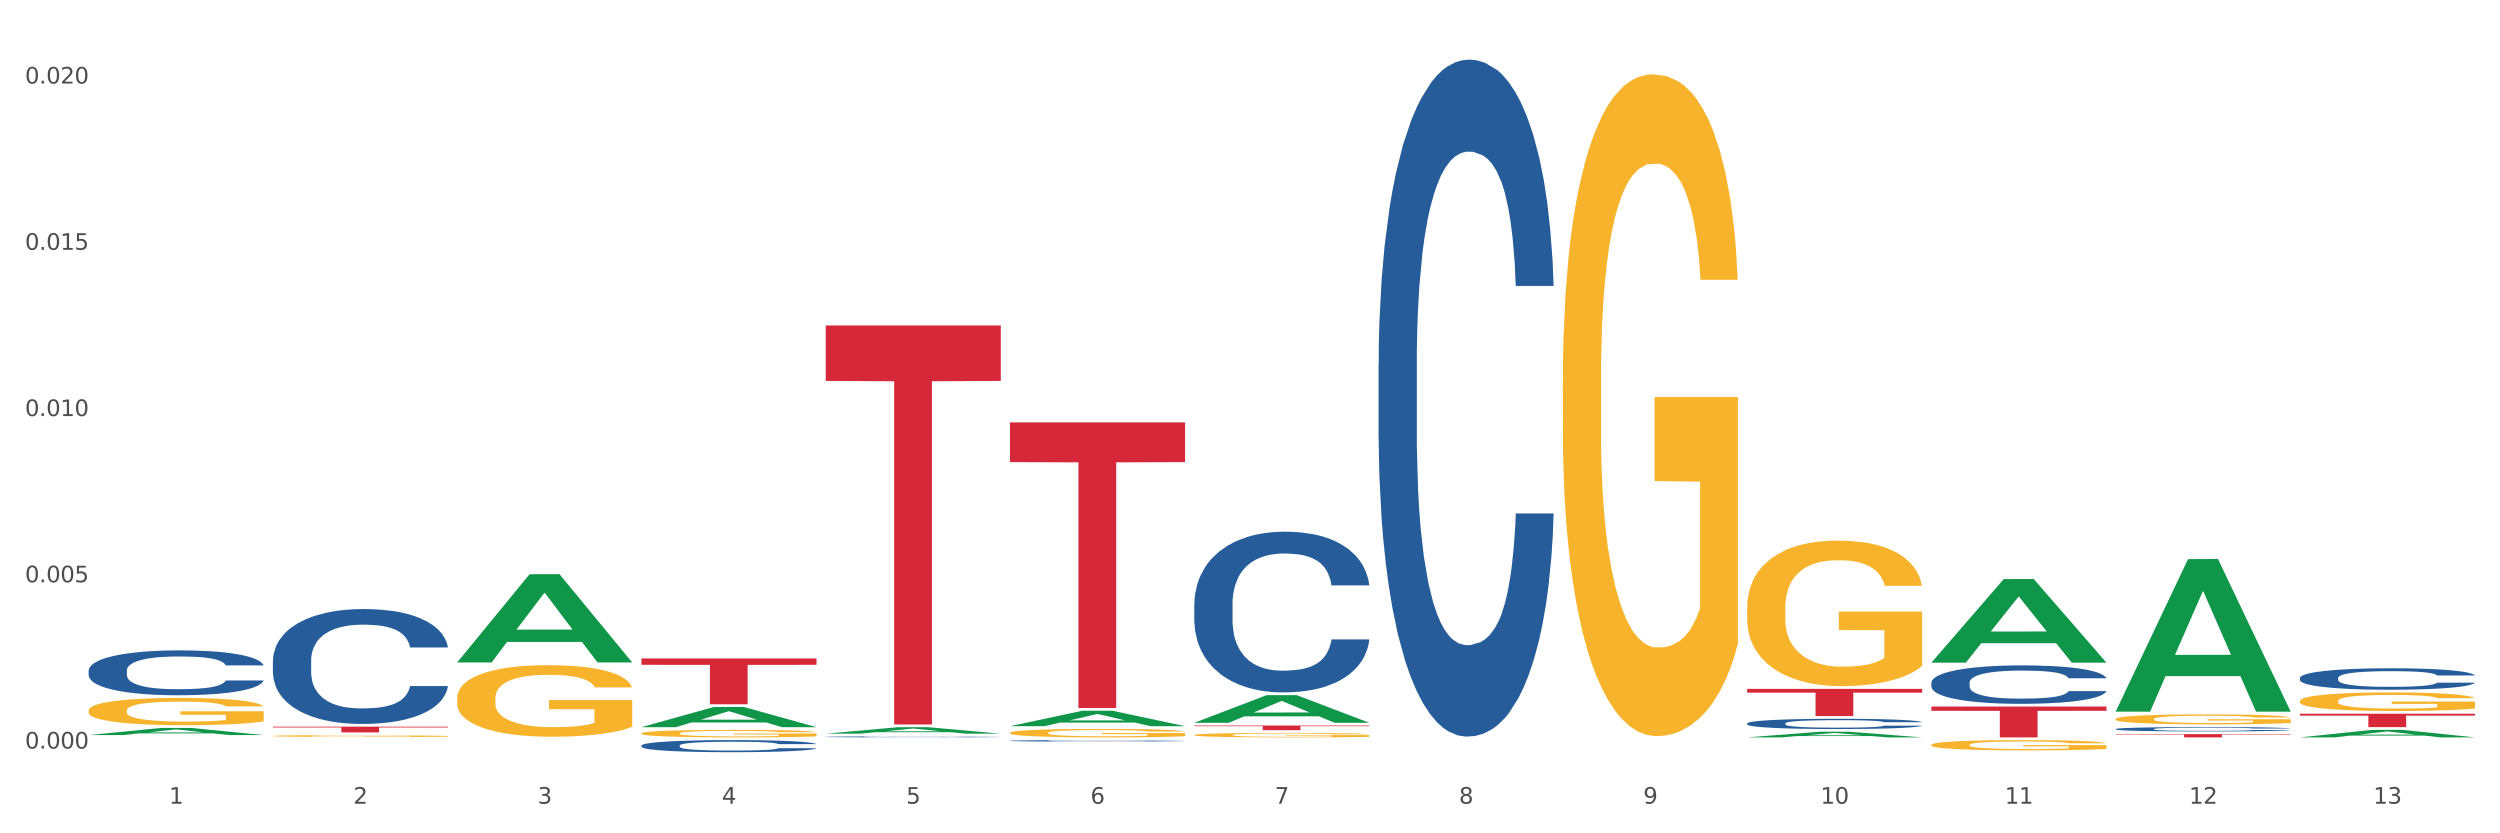 <?xml version="1.0" encoding="utf-8" standalone="no"?>
<!DOCTYPE svg PUBLIC "-//W3C//DTD SVG 1.1//EN"
  "http://www.w3.org/Graphics/SVG/1.1/DTD/svg11.dtd">
<svg xmlns:xlink="http://www.w3.org/1999/xlink" width="1080pt" height="360pt" viewBox="0 0 1080 360" xmlns="http://www.w3.org/2000/svg" version="1.1">
 <rect x="0" y="0" width="1080" height="360" fill="#333333" stroke="none"/>
 <defs>
  <style type="text/css">*{stroke-linejoin: round; stroke-linecap: butt}</style>
 </defs>
 <g id="figure_1">
  <g id="patch_1">
   <path d="M 0 360 
L 1080 360 
L 1080 0 
L 0 0 
z
" style="fill: #ffffff; stroke: #ffffff; stroke-linejoin: miter"/>
  </g>
  <g id="axes_1">
   <g id="matplotlib.axis_1">
    <g id="xtick_1">
     <g id="text_1">
      <!-- 1 -->
      <g style="fill: #4d4d4d" transform="translate(73.043 347.204) scale(0.096 -0.096)">
       <defs>
        <path id="DejaVuSans-31" d="M 794 531 
L 1825 531 
L 1825 4091 
L 703 3866 
L 703 4441 
L 1819 4666 
L 2450 4666 
L 2450 531 
L 3481 531 
L 3481 0 
L 794 0 
L 794 531 
z
" transform="scale(0.016)"/>
       </defs>
       <use xlink:href="#DejaVuSans-31"/>
      </g>
     </g>
    </g>
    <g id="xtick_2">
     <g id="text_2">
      <!-- 2 -->
      <g style="fill: #4d4d4d" transform="translate(152.65 347.204) scale(0.096 -0.096)">
       <defs>
        <path id="DejaVuSans-32" d="M 1228 531 
L 3431 531 
L 3431 0 
L 469 0 
L 469 531 
Q 828 903 1448 1529 
Q 2069 2156 2228 2338 
Q 2531 2678 2651 2914 
Q 2772 3150 2772 3378 
Q 2772 3750 2511 3984 
Q 2250 4219 1831 4219 
Q 1534 4219 1204 4116 
Q 875 4013 500 3803 
L 500 4441 
Q 881 4594 1212 4672 
Q 1544 4750 1819 4750 
Q 2544 4750 2975 4387 
Q 3406 4025 3406 3419 
Q 3406 3131 3298 2873 
Q 3191 2616 2906 2266 
Q 2828 2175 2409 1742 
Q 1991 1309 1228 531 
z
" transform="scale(0.016)"/>
       </defs>
       <use xlink:href="#DejaVuSans-32"/>
      </g>
     </g>
    </g>
    <g id="xtick_3">
     <g id="text_3">
      <!-- 3 -->
      <g style="fill: #4d4d4d" transform="translate(232.258 347.204) scale(0.096 -0.096)">
       <defs>
        <path id="DejaVuSans-33" d="M 2597 2516 
Q 3050 2419 3304 2112 
Q 3559 1806 3559 1356 
Q 3559 666 3084 287 
Q 2609 -91 1734 -91 
Q 1441 -91 1130 -33 
Q 819 25 488 141 
L 488 750 
Q 750 597 1062 519 
Q 1375 441 1716 441 
Q 2309 441 2620 675 
Q 2931 909 2931 1356 
Q 2931 1769 2642 2001 
Q 2353 2234 1838 2234 
L 1294 2234 
L 1294 2753 
L 1863 2753 
Q 2328 2753 2575 2939 
Q 2822 3125 2822 3475 
Q 2822 3834 2567 4026 
Q 2313 4219 1838 4219 
Q 1578 4219 1281 4162 
Q 984 4106 628 3988 
L 628 4550 
Q 988 4650 1302 4700 
Q 1616 4750 1894 4750 
Q 2613 4750 3031 4423 
Q 3450 4097 3450 3541 
Q 3450 3153 3228 2886 
Q 3006 2619 2597 2516 
z
" transform="scale(0.016)"/>
       </defs>
       <use xlink:href="#DejaVuSans-33"/>
      </g>
     </g>
    </g>
    <g id="xtick_4">
     <g id="text_4">
      <!-- 4 -->
      <g style="fill: #4d4d4d" transform="translate(311.865 347.204) scale(0.096 -0.096)">
       <defs>
        <path id="DejaVuSans-34" d="M 2419 4116 
L 825 1625 
L 2419 1625 
L 2419 4116 
z
M 2253 4666 
L 3047 4666 
L 3047 1625 
L 3713 1625 
L 3713 1100 
L 3047 1100 
L 3047 0 
L 2419 0 
L 2419 1100 
L 313 1100 
L 313 1709 
L 2253 4666 
z
" transform="scale(0.016)"/>
       </defs>
       <use xlink:href="#DejaVuSans-34"/>
      </g>
     </g>
    </g>
    <g id="xtick_5">
     <g id="text_5">
      <!-- 5 -->
      <g style="fill: #4d4d4d" transform="translate(391.473 347.204) scale(0.096 -0.096)">
       <defs>
        <path id="DejaVuSans-35" d="M 691 4666 
L 3169 4666 
L 3169 4134 
L 1269 4134 
L 1269 2991 
Q 1406 3038 1543 3061 
Q 1681 3084 1819 3084 
Q 2600 3084 3056 2656 
Q 3513 2228 3513 1497 
Q 3513 744 3044 326 
Q 2575 -91 1722 -91 
Q 1428 -91 1123 -41 
Q 819 9 494 109 
L 494 744 
Q 775 591 1075 516 
Q 1375 441 1709 441 
Q 2250 441 2565 725 
Q 2881 1009 2881 1497 
Q 2881 1984 2565 2268 
Q 2250 2553 1709 2553 
Q 1456 2553 1204 2497 
Q 953 2441 691 2322 
L 691 4666 
z
" transform="scale(0.016)"/>
       </defs>
       <use xlink:href="#DejaVuSans-35"/>
      </g>
     </g>
    </g>
    <g id="xtick_6">
     <g id="text_6">
      <!-- 6 -->
      <g style="fill: #4d4d4d" transform="translate(471.08 347.204) scale(0.096 -0.096)">
       <defs>
        <path id="DejaVuSans-36" d="M 2113 2584 
Q 1688 2584 1439 2293 
Q 1191 2003 1191 1497 
Q 1191 994 1439 701 
Q 1688 409 2113 409 
Q 2538 409 2786 701 
Q 3034 994 3034 1497 
Q 3034 2003 2786 2293 
Q 2538 2584 2113 2584 
z
M 3366 4563 
L 3366 3988 
Q 3128 4100 2886 4159 
Q 2644 4219 2406 4219 
Q 1781 4219 1451 3797 
Q 1122 3375 1075 2522 
Q 1259 2794 1537 2939 
Q 1816 3084 2150 3084 
Q 2853 3084 3261 2657 
Q 3669 2231 3669 1497 
Q 3669 778 3244 343 
Q 2819 -91 2113 -91 
Q 1303 -91 875 529 
Q 447 1150 447 2328 
Q 447 3434 972 4092 
Q 1497 4750 2381 4750 
Q 2619 4750 2861 4703 
Q 3103 4656 3366 4563 
z
" transform="scale(0.016)"/>
       </defs>
       <use xlink:href="#DejaVuSans-36"/>
      </g>
     </g>
    </g>
    <g id="xtick_7">
     <g id="text_7">
      <!-- 7 -->
      <g style="fill: #4d4d4d" transform="translate(550.688 347.204) scale(0.096 -0.096)">
       <defs>
        <path id="DejaVuSans-37" d="M 525 4666 
L 3525 4666 
L 3525 4397 
L 1831 0 
L 1172 0 
L 2766 4134 
L 525 4134 
L 525 4666 
z
" transform="scale(0.016)"/>
       </defs>
       <use xlink:href="#DejaVuSans-37"/>
      </g>
     </g>
    </g>
    <g id="xtick_8">
     <g id="text_8">
      <!-- 8 -->
      <g style="fill: #4d4d4d" transform="translate(630.295 347.204) scale(0.096 -0.096)">
       <defs>
        <path id="DejaVuSans-38" d="M 2034 2216 
Q 1584 2216 1326 1975 
Q 1069 1734 1069 1313 
Q 1069 891 1326 650 
Q 1584 409 2034 409 
Q 2484 409 2743 651 
Q 3003 894 3003 1313 
Q 3003 1734 2745 1975 
Q 2488 2216 2034 2216 
z
M 1403 2484 
Q 997 2584 770 2862 
Q 544 3141 544 3541 
Q 544 4100 942 4425 
Q 1341 4750 2034 4750 
Q 2731 4750 3128 4425 
Q 3525 4100 3525 3541 
Q 3525 3141 3298 2862 
Q 3072 2584 2669 2484 
Q 3125 2378 3379 2068 
Q 3634 1759 3634 1313 
Q 3634 634 3220 271 
Q 2806 -91 2034 -91 
Q 1263 -91 848 271 
Q 434 634 434 1313 
Q 434 1759 690 2068 
Q 947 2378 1403 2484 
z
M 1172 3481 
Q 1172 3119 1398 2916 
Q 1625 2713 2034 2713 
Q 2441 2713 2670 2916 
Q 2900 3119 2900 3481 
Q 2900 3844 2670 4047 
Q 2441 4250 2034 4250 
Q 1625 4250 1398 4047 
Q 1172 3844 1172 3481 
z
" transform="scale(0.016)"/>
       </defs>
       <use xlink:href="#DejaVuSans-38"/>
      </g>
     </g>
    </g>
    <g id="xtick_9">
     <g id="text_9">
      <!-- 9 -->
      <g style="fill: #4d4d4d" transform="translate(709.902 347.204) scale(0.096 -0.096)">
       <defs>
        <path id="DejaVuSans-39" d="M 703 97 
L 703 672 
Q 941 559 1184 500 
Q 1428 441 1663 441 
Q 2288 441 2617 861 
Q 2947 1281 2994 2138 
Q 2813 1869 2534 1725 
Q 2256 1581 1919 1581 
Q 1219 1581 811 2004 
Q 403 2428 403 3163 
Q 403 3881 828 4315 
Q 1253 4750 1959 4750 
Q 2769 4750 3195 4129 
Q 3622 3509 3622 2328 
Q 3622 1225 3098 567 
Q 2575 -91 1691 -91 
Q 1453 -91 1209 -44 
Q 966 3 703 97 
z
M 1959 2075 
Q 2384 2075 2632 2365 
Q 2881 2656 2881 3163 
Q 2881 3666 2632 3958 
Q 2384 4250 1959 4250 
Q 1534 4250 1286 3958 
Q 1038 3666 1038 3163 
Q 1038 2656 1286 2365 
Q 1534 2075 1959 2075 
z
" transform="scale(0.016)"/>
       </defs>
       <use xlink:href="#DejaVuSans-39"/>
      </g>
     </g>
    </g>
    <g id="xtick_10">
     <g id="text_10">
      <!-- 10 -->
      <g style="fill: #4d4d4d" transform="translate(786.456 347.204) scale(0.096 -0.096)">
       <defs>
        <path id="DejaVuSans-30" d="M 2034 4250 
Q 1547 4250 1301 3770 
Q 1056 3291 1056 2328 
Q 1056 1369 1301 889 
Q 1547 409 2034 409 
Q 2525 409 2770 889 
Q 3016 1369 3016 2328 
Q 3016 3291 2770 3770 
Q 2525 4250 2034 4250 
z
M 2034 4750 
Q 2819 4750 3233 4129 
Q 3647 3509 3647 2328 
Q 3647 1150 3233 529 
Q 2819 -91 2034 -91 
Q 1250 -91 836 529 
Q 422 1150 422 2328 
Q 422 3509 836 4129 
Q 1250 4750 2034 4750 
z
" transform="scale(0.016)"/>
       </defs>
       <use xlink:href="#DejaVuSans-31"/>
       <use xlink:href="#DejaVuSans-30" transform="translate(63.623 0)"/>
      </g>
     </g>
    </g>
    <g id="xtick_11">
     <g id="text_11">
      <!-- 11 -->
      <g style="fill: #4d4d4d" transform="translate(866.063 347.204) scale(0.096 -0.096)">
       <use xlink:href="#DejaVuSans-31"/>
       <use xlink:href="#DejaVuSans-31" transform="translate(63.623 0)"/>
      </g>
     </g>
    </g>
    <g id="xtick_12">
     <g id="text_12">
      <!-- 12 -->
      <g style="fill: #4d4d4d" transform="translate(945.671 347.204) scale(0.096 -0.096)">
       <use xlink:href="#DejaVuSans-31"/>
       <use xlink:href="#DejaVuSans-32" transform="translate(63.623 0)"/>
      </g>
     </g>
    </g>
    <g id="xtick_13">
     <g id="text_13">
      <!-- 13 -->
      <g style="fill: #4d4d4d" transform="translate(1025.278 347.204) scale(0.096 -0.096)">
       <use xlink:href="#DejaVuSans-31"/>
       <use xlink:href="#DejaVuSans-33" transform="translate(63.623 0)"/>
      </g>
     </g>
    </g>
    <g id="xtick_14"/>
    <g id="xtick_15"/>
    <g id="xtick_16"/>
    <g id="xtick_17"/>
    <g id="xtick_18"/>
    <g id="xtick_19"/>
    <g id="xtick_20"/>
    <g id="xtick_21"/>
    <g id="xtick_22"/>
    <g id="xtick_23"/>
    <g id="xtick_24"/>
    <g id="xtick_25"/>
   </g>
   <g id="matplotlib.axis_2">
    <g id="ytick_1">
     <g id="text_14">
      <!-- 0.000 -->
      <g style="fill: #4d4d4d" transform="translate(10.8 323.374) scale(0.096 -0.096)">
       <defs>
        <path id="DejaVuSans-2e" d="M 684 794 
L 1344 794 
L 1344 0 
L 684 0 
L 684 794 
z
" transform="scale(0.016)"/>
       </defs>
       <use xlink:href="#DejaVuSans-30"/>
       <use xlink:href="#DejaVuSans-2e" transform="translate(63.623 0)"/>
       <use xlink:href="#DejaVuSans-30" transform="translate(95.41 0)"/>
       <use xlink:href="#DejaVuSans-30" transform="translate(159.033 0)"/>
       <use xlink:href="#DejaVuSans-30" transform="translate(222.656 0)"/>
      </g>
     </g>
    </g>
    <g id="ytick_2">
     <g id="text_15">
      <!-- 0.005 -->
      <g style="fill: #4d4d4d" transform="translate(10.8 251.554) scale(0.096 -0.096)">
       <use xlink:href="#DejaVuSans-30"/>
       <use xlink:href="#DejaVuSans-2e" transform="translate(63.623 0)"/>
       <use xlink:href="#DejaVuSans-30" transform="translate(95.41 0)"/>
       <use xlink:href="#DejaVuSans-30" transform="translate(159.033 0)"/>
       <use xlink:href="#DejaVuSans-35" transform="translate(222.656 0)"/>
      </g>
     </g>
    </g>
    <g id="ytick_3">
     <g id="text_16">
      <!-- 0.010 -->
      <g style="fill: #4d4d4d" transform="translate(10.8 179.734) scale(0.096 -0.096)">
       <use xlink:href="#DejaVuSans-30"/>
       <use xlink:href="#DejaVuSans-2e" transform="translate(63.623 0)"/>
       <use xlink:href="#DejaVuSans-30" transform="translate(95.41 0)"/>
       <use xlink:href="#DejaVuSans-31" transform="translate(159.033 0)"/>
       <use xlink:href="#DejaVuSans-30" transform="translate(222.656 0)"/>
      </g>
     </g>
    </g>
    <g id="ytick_4">
     <g id="text_17">
      <!-- 0.015 -->
      <g style="fill: #4d4d4d" transform="translate(10.8 107.914) scale(0.096 -0.096)">
       <use xlink:href="#DejaVuSans-30"/>
       <use xlink:href="#DejaVuSans-2e" transform="translate(63.623 0)"/>
       <use xlink:href="#DejaVuSans-30" transform="translate(95.41 0)"/>
       <use xlink:href="#DejaVuSans-31" transform="translate(159.033 0)"/>
       <use xlink:href="#DejaVuSans-35" transform="translate(222.656 0)"/>
      </g>
     </g>
    </g>
    <g id="ytick_5">
     <g id="text_18">
      <!-- 0.020 -->
      <g style="fill: #4d4d4d" transform="translate(10.8 36.094) scale(0.096 -0.096)">
       <use xlink:href="#DejaVuSans-30"/>
       <use xlink:href="#DejaVuSans-2e" transform="translate(63.623 0)"/>
       <use xlink:href="#DejaVuSans-30" transform="translate(95.41 0)"/>
       <use xlink:href="#DejaVuSans-32" transform="translate(159.033 0)"/>
       <use xlink:href="#DejaVuSans-30" transform="translate(222.656 0)"/>
      </g>
     </g>
    </g>
    <g id="ytick_6"/>
    <g id="ytick_7"/>
    <g id="ytick_8"/>
    <g id="ytick_9"/>
   </g>
   <g id="PolyCollection_1">
    <path d="M 515.928 312.233 
L 516.006 312.221 
L 547.192 300.302 
L 560.135 300.291 
L 591.555 312.255 
L 576.586 312.255 
L 569.803 309.469 
L 537.603 309.469 
L 537.369 309.514 
L 530.819 312.255 
L 515.928 312.255 
L 515.928 312.233 
L 541.657 307.807 
L 565.748 307.795 
L 553.819 302.841 
L 553.664 302.819 
L 553.508 302.852 
L 541.579 307.795 
L 541.657 307.807 
L 515.928 312.233 
z
" clip-path="url(#p73d7592ef2)" style="fill: #109648"/>
    <path d="M 993.573 318.545 
L 993.651 318.542 
L 1024.837 315.297 
L 1037.78 315.294 
L 1069.2 318.551 
L 1054.231 318.551 
L 1047.447 317.793 
L 1015.247 317.793 
L 1015.014 317.805 
L 1008.464 318.551 
L 993.573 318.551 
L 993.573 318.545 
L 1019.302 317.34 
L 1043.393 317.337 
L 1031.464 315.988 
L 1031.308 315.982 
L 1031.153 315.992 
L 1019.224 317.337 
L 1019.302 317.34 
L 993.573 318.545 
z
" clip-path="url(#p73d7592ef2)" style="fill: #109648"/>
    <path d="M 834.358 286.208 
L 834.436 286.174 
L 865.622 250.153 
L 878.565 250.119 
L 909.985 286.276 
L 895.016 286.276 
L 888.232 277.857 
L 856.032 277.857 
L 855.799 277.992 
L 849.249 286.276 
L 834.358 286.276 
L 834.358 286.208 
L 860.087 272.832 
L 884.178 272.798 
L 872.249 257.826 
L 872.093 257.758 
L 871.938 257.86 
L 860.009 272.798 
L 860.087 272.832 
L 834.358 286.208 
z
" clip-path="url(#p73d7592ef2)" style="fill: #109648"/>
    <path d="M 754.75 318.547 
L 754.828 318.544 
L 786.015 316.118 
L 798.957 316.116 
L 830.378 318.551 
L 815.408 318.551 
L 808.625 317.984 
L 776.425 317.984 
L 776.191 317.993 
L 769.642 318.551 
L 754.75 318.551 
L 754.75 318.547 
L 780.479 317.646 
L 804.571 317.643 
L 792.642 316.635 
L 792.486 316.63 
L 792.33 316.637 
L 780.401 317.643 
L 780.479 317.646 
L 754.75 318.547 
z
" clip-path="url(#p73d7592ef2)" style="fill: #109648"/>
    <path d="M 913.965 307.322 
L 914.043 307.26 
L 945.23 241.545 
L 958.172 241.483 
L 989.593 307.446 
L 974.623 307.446 
L 967.84 292.085 
L 935.64 292.085 
L 935.406 292.333 
L 928.857 307.446 
L 913.965 307.446 
L 913.965 307.322 
L 939.694 282.919 
L 963.786 282.857 
L 951.857 255.542 
L 951.701 255.419 
L 951.545 255.604 
L 939.616 282.857 
L 939.694 282.919 
L 913.965 307.322 
z
" clip-path="url(#p73d7592ef2)" style="fill: #109648"/>
    <path d="M 277.105 316.81 
L 277.195 316.807 
L 277.195 316.7 
L 277.373 316.609 
L 278.266 316.387 
L 279.606 316.204 
L 280.588 316.106 
L 281.57 316.026 
L 282.731 315.946 
L 284.159 315.864 
L 286.749 315.742 
L 288.356 315.68 
L 290.32 315.615 
L 293.892 315.521 
L 296.481 315.467 
L 299.16 315.423 
L 303.535 315.37 
L 306.392 315.346 
L 309.428 315.329 
L 313.089 315.317 
L 315.857 315.314 
L 321.928 315.323 
L 327.107 315.349 
L 329.607 315.37 
L 332.821 315.405 
L 334.518 315.429 
L 337.286 315.476 
L 340.143 315.538 
L 342.107 315.592 
L 345.054 315.692 
L 347.286 315.793 
L 349.34 315.917 
L 350.411 316.003 
L 351.215 316.082 
L 351.929 316.174 
L 352.643 316.319 
L 336.571 316.319 
L 335.946 316.215 
L 334.964 316.118 
L 333.536 316.023 
L 332.286 315.964 
L 330.143 315.89 
L 328.178 315.843 
L 326.125 315.807 
L 323.625 315.778 
L 321.66 315.763 
L 318.892 315.751 
L 313.446 315.754 
L 309.785 315.778 
L 307.285 315.807 
L 305.678 315.834 
L 304.249 315.864 
L 302.642 315.905 
L 300.767 315.967 
L 299.428 316.023 
L 298.088 316.094 
L 297.017 316.165 
L 296.035 316.248 
L 295.231 316.337 
L 294.606 316.428 
L 294.07 316.541 
L 293.624 316.727 
L 293.624 317.132 
L 293.802 317.224 
L 294.249 317.345 
L 294.785 317.437 
L 295.677 317.546 
L 296.481 317.62 
L 297.999 317.726 
L 299.695 317.815 
L 301.035 317.871 
L 302.374 317.918 
L 304.696 317.983 
L 307.285 318.037 
L 309.517 318.069 
L 312.553 318.099 
L 314.607 318.111 
L 316.392 318.117 
L 320.767 318.117 
L 323.892 318.108 
L 327.375 318.087 
L 330.053 318.06 
L 332.286 318.028 
L 334.786 317.975 
L 336.393 317.924 
L 336.393 317.306 
L 316.749 317.303 
L 316.749 316.893 
L 352.733 316.893 
L 352.733 318.099 
L 351.215 318.161 
L 349.518 318.217 
L 347.732 318.267 
L 345.054 318.329 
L 341.839 318.389 
L 338.982 318.43 
L 335.946 318.465 
L 332.375 318.498 
L 327.732 318.528 
L 324.875 318.539 
L 321.303 318.548 
L 317.107 318.551 
L 313.446 318.545 
L 309.874 318.53 
L 306.124 318.504 
L 302.463 318.465 
L 299.695 318.427 
L 296.927 318.38 
L 293.981 318.318 
L 291.659 318.258 
L 289.874 318.205 
L 287.909 318.137 
L 285.766 318.049 
L 284.159 317.969 
L 282.731 317.886 
L 281.213 317.779 
L 280.141 317.688 
L 279.07 317.573 
L 278.445 317.487 
L 277.73 317.354 
L 277.195 317.167 
L 277.105 316.81 
z
" clip-path="url(#p73d7592ef2)" style="fill: #f7b32b"/>
    <path d="M 675.143 164.212 
L 675.232 163.951 
L 675.232 154.551 
L 675.411 146.456 
L 676.304 126.871 
L 677.643 110.681 
L 678.625 102.064 
L 679.607 95.014 
L 680.768 87.963 
L 682.197 80.652 
L 684.786 69.946 
L 686.393 64.462 
L 688.358 58.717 
L 691.929 50.361 
L 694.518 45.661 
L 697.197 41.744 
L 701.572 37.044 
L 704.429 34.955 
L 707.465 33.388 
L 711.126 32.344 
L 713.894 32.083 
L 719.966 32.866 
L 725.144 35.216 
L 727.644 37.044 
L 730.859 40.178 
L 732.555 42.267 
L 735.323 46.445 
L 738.18 51.928 
L 740.145 56.628 
L 743.091 65.507 
L 745.323 74.385 
L 747.377 85.352 
L 748.449 92.925 
L 749.252 99.975 
L 749.966 108.07 
L 750.681 120.865 
L 734.609 120.865 
L 733.984 111.726 
L 733.002 103.109 
L 731.573 94.753 
L 730.323 89.53 
L 728.18 83.002 
L 726.216 78.824 
L 724.162 75.691 
L 721.662 73.079 
L 719.698 71.774 
L 716.93 70.729 
L 711.483 70.99 
L 707.822 73.079 
L 705.322 75.691 
L 703.715 78.041 
L 702.287 80.652 
L 700.679 84.308 
L 698.804 89.791 
L 697.465 94.753 
L 696.126 101.02 
L 695.054 107.287 
L 694.072 114.598 
L 693.268 122.432 
L 692.643 130.527 
L 692.108 140.45 
L 691.661 156.901 
L 691.661 192.675 
L 691.84 200.77 
L 692.286 211.476 
L 692.822 219.571 
L 693.715 229.232 
L 694.518 235.761 
L 696.036 245.161 
L 697.733 252.995 
L 699.072 257.956 
L 700.411 262.134 
L 702.733 267.879 
L 705.322 272.579 
L 707.555 275.452 
L 710.59 278.063 
L 712.644 279.107 
L 714.43 279.63 
L 718.805 279.63 
L 721.93 278.846 
L 725.412 277.018 
L 728.091 274.668 
L 730.323 271.796 
L 732.823 267.096 
L 734.43 262.657 
L 734.43 208.081 
L 714.787 207.82 
L 714.787 171.524 
L 750.77 171.524 
L 750.77 278.063 
L 749.252 283.547 
L 747.556 288.508 
L 745.77 292.947 
L 743.091 298.431 
L 739.877 303.653 
L 737.02 307.309 
L 733.984 310.442 
L 730.412 313.315 
L 725.769 315.926 
L 722.912 316.971 
L 719.341 317.754 
L 715.144 318.015 
L 711.483 317.493 
L 707.912 316.187 
L 704.162 313.837 
L 700.501 310.442 
L 697.733 307.048 
L 694.965 302.87 
L 692.018 297.386 
L 689.697 292.164 
L 687.911 287.463 
L 685.947 281.458 
L 683.804 273.624 
L 682.197 266.573 
L 680.768 259.262 
L 679.25 249.861 
L 678.179 241.766 
L 677.107 231.583 
L 676.482 224.01 
L 675.768 212.259 
L 675.232 195.808 
L 675.143 164.212 
z
" clip-path="url(#p73d7592ef2)" style="fill: #f7b32b"/>
    <path d="M 515.928 317.518 
L 516.017 317.516 
L 516.017 317.453 
L 516.196 317.399 
L 517.089 317.267 
L 518.428 317.158 
L 519.41 317.1 
L 520.392 317.053 
L 521.553 317.006 
L 522.982 316.957 
L 525.571 316.885 
L 527.178 316.848 
L 529.143 316.809 
L 532.714 316.753 
L 535.303 316.722 
L 537.982 316.695 
L 542.357 316.664 
L 545.214 316.65 
L 548.25 316.639 
L 551.911 316.632 
L 554.679 316.63 
L 560.751 316.636 
L 565.929 316.651 
L 568.429 316.664 
L 571.644 316.685 
L 573.34 316.699 
L 576.108 316.727 
L 578.965 316.764 
L 580.93 316.795 
L 583.876 316.855 
L 586.108 316.914 
L 588.162 316.988 
L 589.234 317.039 
L 590.037 317.086 
L 590.751 317.141 
L 591.466 317.227 
L 575.394 317.227 
L 574.769 317.165 
L 573.787 317.107 
L 572.358 317.051 
L 571.108 317.016 
L 568.965 316.972 
L 567.001 316.944 
L 564.947 316.923 
L 562.447 316.906 
L 560.483 316.897 
L 557.715 316.89 
L 552.268 316.892 
L 548.607 316.906 
L 546.107 316.923 
L 544.5 316.939 
L 543.072 316.957 
L 541.464 316.981 
L 539.589 317.018 
L 538.25 317.051 
L 536.911 317.093 
L 535.839 317.136 
L 534.857 317.185 
L 534.053 317.237 
L 533.428 317.292 
L 532.893 317.358 
L 532.446 317.469 
L 532.446 317.709 
L 532.625 317.764 
L 533.071 317.835 
L 533.607 317.89 
L 534.5 317.955 
L 535.303 317.999 
L 536.821 318.062 
L 538.518 318.114 
L 539.857 318.148 
L 541.197 318.176 
L 543.518 318.214 
L 546.107 318.246 
L 548.34 318.265 
L 551.375 318.283 
L 553.429 318.29 
L 555.215 318.293 
L 559.59 318.293 
L 562.715 318.288 
L 566.197 318.276 
L 568.876 318.26 
L 571.108 318.241 
L 573.608 318.209 
L 575.215 318.179 
L 575.215 317.813 
L 555.572 317.811 
L 555.572 317.567 
L 591.555 317.567 
L 591.555 318.283 
L 590.037 318.32 
L 588.341 318.353 
L 586.555 318.383 
L 583.876 318.42 
L 580.662 318.455 
L 577.805 318.479 
L 574.769 318.5 
L 571.197 318.52 
L 566.554 318.537 
L 563.697 318.544 
L 560.126 318.549 
L 555.929 318.551 
L 552.268 318.548 
L 548.697 318.539 
L 544.947 318.523 
L 541.286 318.5 
L 538.518 318.477 
L 535.75 318.449 
L 532.803 318.413 
L 530.482 318.377 
L 528.696 318.346 
L 526.732 318.306 
L 524.589 318.253 
L 522.982 318.206 
L 521.553 318.156 
L 520.035 318.093 
L 518.964 318.039 
L 517.892 317.971 
L 517.267 317.92 
L 516.553 317.841 
L 516.017 317.73 
L 515.928 317.518 
z
" clip-path="url(#p73d7592ef2)" style="fill: #f7b32b"/>
    <path d="M 436.32 316.579 
L 436.41 316.576 
L 436.41 316.455 
L 436.588 316.351 
L 437.481 316.1 
L 438.821 315.893 
L 439.803 315.782 
L 440.785 315.692 
L 441.946 315.601 
L 443.374 315.508 
L 445.964 315.37 
L 447.571 315.3 
L 449.535 315.226 
L 453.107 315.119 
L 455.696 315.059 
L 458.375 315.009 
L 462.75 314.948 
L 465.607 314.922 
L 468.643 314.901 
L 472.304 314.888 
L 475.072 314.885 
L 481.143 314.895 
L 486.322 314.925 
L 488.822 314.948 
L 492.036 314.989 
L 493.733 315.015 
L 496.501 315.069 
L 499.358 315.139 
L 501.322 315.199 
L 504.269 315.313 
L 506.501 315.427 
L 508.555 315.568 
L 509.626 315.665 
L 510.43 315.755 
L 511.144 315.859 
L 511.858 316.023 
L 495.786 316.023 
L 495.161 315.906 
L 494.179 315.795 
L 492.751 315.688 
L 491.501 315.621 
L 489.358 315.538 
L 487.393 315.484 
L 485.34 315.444 
L 482.84 315.41 
L 480.875 315.394 
L 478.107 315.38 
L 472.661 315.384 
L 469 315.41 
L 466.5 315.444 
L 464.893 315.474 
L 463.464 315.508 
L 461.857 315.554 
L 459.982 315.625 
L 458.643 315.688 
L 457.303 315.769 
L 456.232 315.849 
L 455.25 315.943 
L 454.446 316.043 
L 453.821 316.147 
L 453.285 316.274 
L 452.839 316.485 
L 452.839 316.944 
L 453.017 317.048 
L 453.464 317.185 
L 454 317.289 
L 454.892 317.413 
L 455.696 317.496 
L 457.214 317.617 
L 458.91 317.717 
L 460.25 317.781 
L 461.589 317.835 
L 463.911 317.908 
L 466.5 317.969 
L 468.732 318.005 
L 471.768 318.039 
L 473.822 318.052 
L 475.607 318.059 
L 479.982 318.059 
L 483.107 318.049 
L 486.59 318.025 
L 489.268 317.995 
L 491.501 317.958 
L 494.001 317.898 
L 495.608 317.841 
L 495.608 317.142 
L 475.964 317.138 
L 475.964 316.673 
L 511.948 316.673 
L 511.948 318.039 
L 510.43 318.109 
L 508.733 318.173 
L 506.947 318.23 
L 504.269 318.3 
L 501.054 318.367 
L 498.197 318.414 
L 495.161 318.454 
L 491.59 318.491 
L 486.947 318.524 
L 484.09 318.538 
L 480.518 318.548 
L 476.322 318.551 
L 472.661 318.544 
L 469.089 318.528 
L 465.339 318.498 
L 461.678 318.454 
L 458.91 318.411 
L 456.142 318.357 
L 453.196 318.287 
L 450.874 318.22 
L 449.089 318.159 
L 447.124 318.082 
L 444.981 317.982 
L 443.374 317.892 
L 441.946 317.798 
L 440.428 317.677 
L 439.356 317.573 
L 438.285 317.443 
L 437.66 317.346 
L 436.945 317.195 
L 436.41 316.984 
L 436.32 316.579 
z
" clip-path="url(#p73d7592ef2)" style="fill: #f7b32b"/>
    <path d="M 754.75 262.6 
L 754.84 262.542 
L 754.84 260.476 
L 755.018 258.696 
L 755.911 254.391 
L 757.25 250.832 
L 758.233 248.938 
L 759.215 247.388 
L 760.376 245.838 
L 761.804 244.231 
L 764.394 241.878 
L 766.001 240.672 
L 767.965 239.409 
L 771.537 237.573 
L 774.126 236.539 
L 776.805 235.678 
L 781.18 234.645 
L 784.037 234.186 
L 787.073 233.842 
L 790.734 233.612 
L 793.501 233.554 
L 799.573 233.727 
L 804.752 234.243 
L 807.252 234.645 
L 810.466 235.334 
L 812.163 235.793 
L 814.931 236.712 
L 817.788 237.917 
L 819.752 238.95 
L 822.699 240.902 
L 824.931 242.854 
L 826.985 245.264 
L 828.056 246.929 
L 828.86 248.479 
L 829.574 250.258 
L 830.288 253.071 
L 814.216 253.071 
L 813.591 251.062 
L 812.609 249.168 
L 811.181 247.331 
L 809.931 246.183 
L 807.788 244.748 
L 805.823 243.829 
L 803.77 243.141 
L 801.27 242.567 
L 799.305 242.28 
L 796.537 242.05 
L 791.091 242.107 
L 787.43 242.567 
L 784.93 243.141 
L 783.323 243.657 
L 781.894 244.231 
L 780.287 245.035 
L 778.412 246.24 
L 777.072 247.331 
L 775.733 248.708 
L 774.662 250.086 
L 773.68 251.693 
L 772.876 253.415 
L 772.251 255.195 
L 771.715 257.376 
L 771.269 260.992 
L 771.269 268.856 
L 771.447 270.636 
L 771.894 272.989 
L 772.429 274.769 
L 773.322 276.893 
L 774.126 278.328 
L 775.644 280.394 
L 777.34 282.116 
L 778.68 283.207 
L 780.019 284.125 
L 782.34 285.388 
L 784.93 286.421 
L 787.162 287.053 
L 790.198 287.627 
L 792.251 287.856 
L 794.037 287.971 
L 798.412 287.971 
L 801.537 287.799 
L 805.02 287.397 
L 807.698 286.88 
L 809.931 286.249 
L 812.431 285.216 
L 814.038 284.24 
L 814.038 272.243 
L 794.394 272.186 
L 794.394 264.207 
L 830.378 264.207 
L 830.378 287.627 
L 828.86 288.832 
L 827.163 289.923 
L 825.377 290.898 
L 822.699 292.104 
L 819.484 293.252 
L 816.627 294.056 
L 813.591 294.744 
L 810.02 295.376 
L 805.377 295.95 
L 802.52 296.179 
L 798.948 296.352 
L 794.752 296.409 
L 791.091 296.294 
L 787.519 296.007 
L 783.769 295.491 
L 780.108 294.744 
L 777.34 293.998 
L 774.572 293.08 
L 771.626 291.874 
L 769.304 290.726 
L 767.519 289.693 
L 765.554 288.373 
L 763.411 286.651 
L 761.804 285.101 
L 760.376 283.494 
L 758.858 281.427 
L 757.786 279.648 
L 756.715 277.409 
L 756.09 275.744 
L 755.375 273.161 
L 754.84 269.545 
L 754.75 262.6 
z
" clip-path="url(#p73d7592ef2)" style="fill: #f7b32b"/>
    <path d="M 436.32 313.696 
L 436.398 313.69 
L 467.585 307.044 
L 480.527 307.038 
L 511.948 313.709 
L 496.978 313.709 
L 490.195 312.155 
L 457.995 312.155 
L 457.761 312.18 
L 451.212 313.709 
L 436.32 313.709 
L 436.32 313.696 
L 462.049 311.228 
L 486.141 311.222 
L 474.212 308.46 
L 474.056 308.447 
L 473.9 308.466 
L 461.971 311.222 
L 462.049 311.228 
L 436.32 313.696 
z
" clip-path="url(#p73d7592ef2)" style="fill: #109648"/>
    <path d="M 356.713 316.951 
L 356.791 316.949 
L 387.977 314.141 
L 400.92 314.138 
L 432.34 316.957 
L 417.371 316.957 
L 410.588 316.3 
L 378.388 316.3 
L 378.154 316.311 
L 371.604 316.957 
L 356.713 316.957 
L 356.713 316.951 
L 382.442 315.909 
L 406.533 315.906 
L 394.604 314.739 
L 394.449 314.733 
L 394.293 314.741 
L 382.364 315.906 
L 382.442 315.909 
L 356.713 316.951 
z
" clip-path="url(#p73d7592ef2)" style="fill: #109648"/>
    <path d="M 277.105 314.121 
L 277.183 314.113 
L 308.37 305.416 
L 321.312 305.408 
L 352.733 314.138 
L 337.763 314.138 
L 330.98 312.105 
L 298.78 312.105 
L 298.546 312.138 
L 291.997 314.138 
L 277.105 314.138 
L 277.105 314.121 
L 302.834 310.892 
L 326.926 310.884 
L 314.997 307.269 
L 314.841 307.252 
L 314.685 307.277 
L 302.756 310.884 
L 302.834 310.892 
L 277.105 314.121 
z
" clip-path="url(#p73d7592ef2)" style="fill: #109648"/>
    <path d="M 197.498 286.119 
L 197.576 286.083 
L 228.762 248.072 
L 241.705 248.036 
L 273.125 286.19 
L 258.156 286.19 
L 251.373 277.306 
L 219.173 277.306 
L 218.939 277.449 
L 212.39 286.19 
L 197.498 286.19 
L 197.498 286.119 
L 223.227 272.003 
L 247.318 271.968 
L 235.39 256.169 
L 235.234 256.097 
L 235.078 256.204 
L 223.149 271.968 
L 223.227 272.003 
L 197.498 286.119 
z
" clip-path="url(#p73d7592ef2)" style="fill: #109648"/>
    <path d="M 277.105 322.074 
L 277.195 322.069 
L 277.195 321.935 
L 277.463 321.754 
L 278.446 321.42 
L 279.698 321.167 
L 281.843 320.872 
L 283.005 320.748 
L 284.525 320.609 
L 287.654 320.385 
L 291.23 320.194 
L 293.733 320.089 
L 295.61 320.023 
L 299.811 319.903 
L 302.225 319.851 
L 304.728 319.808 
L 306.874 319.779 
L 310.449 319.746 
L 313.31 319.732 
L 316.618 319.727 
L 319.389 319.732 
L 323.054 319.751 
L 328.417 319.808 
L 330.474 319.841 
L 333.245 319.899 
L 336.105 319.975 
L 338.43 320.051 
L 341.111 320.161 
L 343.883 320.304 
L 346.564 320.485 
L 348.442 320.652 
L 349.961 320.829 
L 351.302 321.043 
L 352.286 321.277 
L 352.733 321.473 
L 336.374 321.473 
L 335.927 321.296 
L 335.033 321.105 
L 334.139 320.977 
L 333.155 320.872 
L 331.636 320.752 
L 330.295 320.676 
L 328.06 320.586 
L 326.004 320.528 
L 324.305 320.495 
L 322.249 320.466 
L 317.869 320.438 
L 314.74 320.438 
L 312.774 320.447 
L 310.36 320.471 
L 308.304 320.504 
L 305.89 320.562 
L 304.013 320.624 
L 302.136 320.705 
L 301.063 320.762 
L 299.454 320.867 
L 298.381 320.953 
L 296.951 321.101 
L 296.146 321.206 
L 294.716 321.477 
L 294.09 321.678 
L 293.822 321.816 
L 293.643 321.969 
L 293.643 322.713 
L 294.18 323.047 
L 294.627 323.19 
L 295.342 323.352 
L 296.683 323.562 
L 298.649 323.767 
L 300.705 323.915 
L 302.404 324.005 
L 304.013 324.072 
L 305.622 324.124 
L 307.589 324.172 
L 309.198 324.201 
L 311.611 324.229 
L 314.472 324.244 
L 316.707 324.244 
L 321.266 324.22 
L 323.322 324.196 
L 325.289 324.163 
L 327.434 324.11 
L 329.133 324.053 
L 330.116 324.01 
L 331.725 323.919 
L 332.977 323.824 
L 334.049 323.714 
L 334.764 323.619 
L 335.569 323.476 
L 336.195 323.314 
L 336.374 323.228 
L 352.733 323.228 
L 352.375 323.399 
L 351.749 323.566 
L 350.498 323.791 
L 349.514 323.919 
L 347.995 324.077 
L 346.386 324.21 
L 344.151 324.358 
L 342.095 324.468 
L 339.949 324.563 
L 337.625 324.649 
L 333.424 324.768 
L 331.904 324.802 
L 328.686 324.859 
L 326.183 324.892 
L 322.517 324.926 
L 318.763 324.945 
L 314.83 324.95 
L 311.343 324.94 
L 307.499 324.911 
L 305.086 324.883 
L 302.404 324.84 
L 299.275 324.773 
L 296.325 324.692 
L 293.554 324.597 
L 290.962 324.487 
L 288.548 324.363 
L 285.419 324.158 
L 283.095 323.957 
L 281.396 323.771 
L 280.234 323.614 
L 279.072 323.414 
L 278.446 323.275 
L 277.463 322.942 
L 277.105 322.632 
L 277.105 322.074 
z
" clip-path="url(#p73d7592ef2)" style="fill: #255c99"/>
    <path d="M 38.283 289.678 
L 38.372 289.66 
L 38.372 289.165 
L 38.641 288.492 
L 39.624 287.254 
L 40.875 286.316 
L 43.021 285.219 
L 44.183 284.759 
L 45.703 284.246 
L 48.831 283.415 
L 52.407 282.707 
L 54.91 282.318 
L 56.788 282.07 
L 60.989 281.628 
L 63.403 281.433 
L 65.906 281.274 
L 68.051 281.168 
L 71.627 281.044 
L 74.487 280.991 
L 77.795 280.973 
L 80.566 280.991 
L 84.231 281.062 
L 89.595 281.274 
L 91.651 281.398 
L 94.422 281.61 
L 97.283 281.893 
L 99.607 282.176 
L 102.289 282.583 
L 105.06 283.114 
L 107.742 283.786 
L 109.619 284.406 
L 111.139 285.06 
L 112.48 285.856 
L 113.463 286.723 
L 113.91 287.449 
L 97.551 287.449 
L 97.104 286.794 
L 96.21 286.086 
L 95.316 285.609 
L 94.333 285.219 
L 92.813 284.777 
L 91.472 284.494 
L 89.237 284.158 
L 87.181 283.946 
L 85.483 283.822 
L 83.427 283.716 
L 79.047 283.609 
L 75.918 283.609 
L 73.951 283.645 
L 71.537 283.733 
L 69.481 283.857 
L 67.068 284.069 
L 65.191 284.299 
L 63.313 284.6 
L 62.241 284.813 
L 60.631 285.202 
L 59.559 285.52 
L 58.128 286.069 
L 57.324 286.458 
L 55.894 287.466 
L 55.268 288.209 
L 55 288.722 
L 54.821 289.289 
L 54.821 292.049 
L 55.357 293.287 
L 55.804 293.818 
L 56.519 294.419 
L 57.86 295.198 
L 59.827 295.958 
L 61.883 296.507 
L 63.581 296.843 
L 65.191 297.091 
L 66.8 297.285 
L 68.766 297.462 
L 70.375 297.568 
L 72.789 297.675 
L 75.65 297.728 
L 77.884 297.728 
L 82.444 297.639 
L 84.5 297.551 
L 86.466 297.427 
L 88.612 297.232 
L 90.31 297.02 
L 91.293 296.861 
L 92.903 296.525 
L 94.154 296.171 
L 95.227 295.764 
L 95.942 295.41 
L 96.747 294.879 
L 97.372 294.278 
L 97.551 293.959 
L 113.91 293.959 
L 113.553 294.596 
L 112.927 295.215 
L 111.675 296.047 
L 110.692 296.525 
L 109.172 297.108 
L 107.563 297.604 
L 105.328 298.152 
L 103.272 298.559 
L 101.127 298.913 
L 98.803 299.231 
L 94.601 299.674 
L 93.081 299.798 
L 89.863 300.01 
L 87.36 300.134 
L 83.695 300.258 
L 79.94 300.328 
L 76.007 300.346 
L 72.521 300.311 
L 68.677 300.205 
L 66.263 300.098 
L 63.581 299.939 
L 60.453 299.691 
L 57.503 299.391 
L 54.731 299.037 
L 52.139 298.63 
L 49.725 298.17 
L 46.597 297.409 
L 44.272 296.666 
L 42.574 295.976 
L 41.412 295.392 
L 40.25 294.649 
L 39.624 294.136 
L 38.641 292.898 
L 38.283 291.748 
L 38.283 289.678 
z
" clip-path="url(#p73d7592ef2)" style="fill: #255c99"/>
    <path d="M 913.965 310.606 
L 914.055 310.602 
L 914.055 310.461 
L 914.233 310.339 
L 915.126 310.045 
L 916.465 309.802 
L 917.448 309.673 
L 918.43 309.567 
L 919.591 309.461 
L 921.019 309.351 
L 923.609 309.19 
L 925.216 309.108 
L 927.18 309.021 
L 930.752 308.896 
L 933.341 308.825 
L 936.02 308.767 
L 940.395 308.696 
L 943.252 308.665 
L 946.288 308.641 
L 949.949 308.625 
L 952.716 308.621 
L 958.788 308.633 
L 963.967 308.668 
L 966.467 308.696 
L 969.681 308.743 
L 971.378 308.774 
L 974.146 308.837 
L 977.003 308.92 
L 978.967 308.99 
L 981.914 309.123 
L 984.146 309.257 
L 986.2 309.422 
L 987.271 309.535 
L 988.075 309.641 
L 988.789 309.763 
L 989.503 309.955 
L 973.431 309.955 
L 972.806 309.818 
L 971.824 309.688 
L 970.396 309.563 
L 969.146 309.484 
L 967.003 309.386 
L 965.038 309.324 
L 962.985 309.276 
L 960.485 309.237 
L 958.52 309.218 
L 955.752 309.202 
L 950.306 309.206 
L 946.645 309.237 
L 944.145 309.276 
L 942.538 309.312 
L 941.109 309.351 
L 939.502 309.406 
L 937.627 309.488 
L 936.287 309.563 
L 934.948 309.657 
L 933.877 309.751 
L 932.894 309.861 
L 932.091 309.979 
L 931.466 310.1 
L 930.93 310.249 
L 930.484 310.496 
L 930.484 311.034 
L 930.662 311.155 
L 931.109 311.316 
L 931.644 311.438 
L 932.537 311.583 
L 933.341 311.681 
L 934.859 311.822 
L 936.555 311.94 
L 937.895 312.014 
L 939.234 312.077 
L 941.555 312.163 
L 944.145 312.234 
L 946.377 312.277 
L 949.413 312.316 
L 951.466 312.332 
L 953.252 312.34 
L 957.627 312.34 
L 960.752 312.328 
L 964.235 312.301 
L 966.913 312.265 
L 969.146 312.222 
L 971.646 312.152 
L 973.253 312.085 
L 973.253 311.265 
L 953.609 311.261 
L 953.609 310.716 
L 989.593 310.716 
L 989.593 312.316 
L 988.075 312.399 
L 986.378 312.473 
L 984.592 312.54 
L 981.914 312.622 
L 978.699 312.701 
L 975.842 312.756 
L 972.806 312.803 
L 969.235 312.846 
L 964.592 312.885 
L 961.735 312.901 
L 958.163 312.913 
L 953.967 312.917 
L 950.306 312.909 
L 946.734 312.889 
L 942.984 312.854 
L 939.323 312.803 
L 936.555 312.752 
L 933.787 312.689 
L 930.841 312.607 
L 928.519 312.528 
L 926.734 312.458 
L 924.769 312.367 
L 922.626 312.25 
L 921.019 312.144 
L 919.591 312.034 
L 918.073 311.893 
L 917.001 311.771 
L 915.93 311.618 
L 915.305 311.504 
L 914.59 311.328 
L 914.055 311.081 
L 913.965 310.606 
z
" clip-path="url(#p73d7592ef2)" style="fill: #f7b32b"/>
    <path d="M 993.573 302.843 
L 993.662 302.836 
L 993.662 302.572 
L 993.841 302.344 
L 994.734 301.795 
L 996.073 301.34 
L 997.055 301.098 
L 998.037 300.901 
L 999.198 300.703 
L 1000.627 300.497 
L 1003.216 300.197 
L 1004.823 300.043 
L 1006.788 299.882 
L 1010.359 299.647 
L 1012.948 299.515 
L 1015.627 299.405 
L 1020.002 299.273 
L 1022.859 299.215 
L 1025.895 299.171 
L 1029.556 299.141 
L 1032.324 299.134 
L 1038.396 299.156 
L 1043.574 299.222 
L 1046.074 299.273 
L 1049.289 299.361 
L 1050.985 299.42 
L 1053.753 299.537 
L 1056.61 299.691 
L 1058.575 299.823 
L 1061.521 300.072 
L 1063.753 300.322 
L 1065.807 300.629 
L 1066.879 300.842 
L 1067.682 301.04 
L 1068.396 301.267 
L 1069.111 301.626 
L 1053.039 301.626 
L 1052.414 301.37 
L 1051.432 301.128 
L 1050.003 300.893 
L 1048.753 300.747 
L 1046.61 300.563 
L 1044.646 300.446 
L 1042.592 300.358 
L 1040.092 300.285 
L 1038.128 300.248 
L 1035.36 300.219 
L 1029.913 300.226 
L 1026.252 300.285 
L 1023.752 300.358 
L 1022.145 300.424 
L 1020.717 300.497 
L 1019.109 300.6 
L 1017.234 300.754 
L 1015.895 300.893 
L 1014.556 301.069 
L 1013.484 301.245 
L 1012.502 301.45 
L 1011.698 301.67 
L 1011.073 301.897 
L 1010.538 302.176 
L 1010.091 302.638 
L 1010.091 303.642 
L 1010.27 303.869 
L 1010.716 304.17 
L 1011.252 304.397 
L 1012.145 304.668 
L 1012.948 304.851 
L 1014.466 305.115 
L 1016.163 305.335 
L 1017.502 305.474 
L 1018.841 305.591 
L 1021.163 305.753 
L 1023.752 305.885 
L 1025.985 305.965 
L 1029.02 306.039 
L 1031.074 306.068 
L 1032.86 306.083 
L 1037.235 306.083 
L 1040.36 306.061 
L 1043.842 306.009 
L 1046.521 305.943 
L 1048.753 305.863 
L 1051.253 305.731 
L 1052.86 305.606 
L 1052.86 304.074 
L 1033.217 304.067 
L 1033.217 303.048 
L 1069.2 303.048 
L 1069.2 306.039 
L 1067.682 306.193 
L 1065.986 306.332 
L 1064.2 306.456 
L 1061.521 306.61 
L 1058.307 306.757 
L 1055.45 306.859 
L 1052.414 306.947 
L 1048.842 307.028 
L 1044.199 307.101 
L 1041.342 307.131 
L 1037.771 307.153 
L 1033.574 307.16 
L 1029.913 307.145 
L 1026.342 307.109 
L 1022.592 307.043 
L 1018.931 306.947 
L 1016.163 306.852 
L 1013.395 306.735 
L 1010.448 306.581 
L 1008.127 306.434 
L 1006.341 306.302 
L 1004.377 306.134 
L 1002.234 305.914 
L 1000.627 305.716 
L 999.198 305.511 
L 997.68 305.247 
L 996.609 305.02 
L 995.537 304.734 
L 994.912 304.521 
L 994.198 304.192 
L 993.662 303.73 
L 993.573 302.843 
z
" clip-path="url(#p73d7592ef2)" style="fill: #f7b32b"/>
    <path d="M 834.358 321.776 
L 834.447 321.772 
L 834.447 321.626 
L 834.626 321.5 
L 835.519 321.197 
L 836.858 320.946 
L 837.84 320.812 
L 838.822 320.703 
L 839.983 320.593 
L 841.412 320.48 
L 844.001 320.314 
L 845.608 320.229 
L 847.573 320.14 
L 851.144 320.01 
L 853.733 319.938 
L 856.412 319.877 
L 860.787 319.804 
L 863.644 319.772 
L 866.68 319.747 
L 870.341 319.731 
L 873.109 319.727 
L 879.181 319.739 
L 884.359 319.776 
L 886.859 319.804 
L 890.074 319.853 
L 891.77 319.885 
L 894.538 319.95 
L 897.395 320.035 
L 899.36 320.108 
L 902.306 320.245 
L 904.538 320.383 
L 906.592 320.553 
L 907.664 320.67 
L 908.467 320.78 
L 909.181 320.905 
L 909.896 321.104 
L 893.824 321.104 
L 893.199 320.962 
L 892.217 320.828 
L 890.788 320.699 
L 889.538 320.618 
L 887.395 320.517 
L 885.431 320.452 
L 883.377 320.403 
L 880.877 320.363 
L 878.913 320.342 
L 876.145 320.326 
L 870.698 320.33 
L 867.037 320.363 
L 864.537 320.403 
L 862.93 320.44 
L 861.502 320.48 
L 859.894 320.537 
L 858.019 320.622 
L 856.68 320.699 
L 855.341 320.796 
L 854.269 320.893 
L 853.287 321.006 
L 852.483 321.128 
L 851.858 321.253 
L 851.323 321.407 
L 850.876 321.662 
L 850.876 322.217 
L 851.055 322.343 
L 851.501 322.509 
L 852.037 322.634 
L 852.93 322.784 
L 853.733 322.885 
L 855.251 323.031 
L 856.948 323.152 
L 858.287 323.229 
L 859.626 323.294 
L 861.948 323.383 
L 864.537 323.456 
L 866.77 323.5 
L 869.805 323.541 
L 871.859 323.557 
L 873.645 323.565 
L 878.02 323.565 
L 881.145 323.553 
L 884.627 323.525 
L 887.306 323.488 
L 889.538 323.444 
L 892.038 323.371 
L 893.645 323.302 
L 893.645 322.456 
L 874.002 322.452 
L 874.002 321.889 
L 909.985 321.889 
L 909.985 323.541 
L 908.467 323.626 
L 906.771 323.703 
L 904.985 323.772 
L 902.306 323.857 
L 899.092 323.938 
L 896.235 323.994 
L 893.199 324.043 
L 889.627 324.088 
L 884.984 324.128 
L 882.127 324.144 
L 878.556 324.156 
L 874.359 324.16 
L 870.698 324.152 
L 867.127 324.132 
L 863.377 324.096 
L 859.716 324.043 
L 856.948 323.99 
L 854.18 323.926 
L 851.233 323.841 
L 848.912 323.76 
L 847.126 323.687 
L 845.162 323.594 
L 843.019 323.472 
L 841.412 323.363 
L 839.983 323.249 
L 838.465 323.104 
L 837.394 322.978 
L 836.322 322.82 
L 835.697 322.703 
L 834.983 322.521 
L 834.447 322.266 
L 834.358 321.776 
z
" clip-path="url(#p73d7592ef2)" style="fill: #f7b32b"/>
    <path d="M 117.89 285.415 
L 117.98 285.369 
L 117.98 284.1 
L 118.248 282.378 
L 119.231 279.206 
L 120.483 276.804 
L 122.628 273.994 
L 123.79 272.815 
L 125.31 271.501 
L 128.439 269.371 
L 132.015 267.558 
L 134.518 266.561 
L 136.395 265.926 
L 140.597 264.793 
L 143.01 264.295 
L 145.513 263.887 
L 147.659 263.615 
L 151.234 263.298 
L 154.095 263.162 
L 157.403 263.116 
L 160.174 263.162 
L 163.839 263.343 
L 169.203 263.887 
L 171.259 264.204 
L 174.03 264.748 
L 176.89 265.473 
L 179.215 266.198 
L 181.896 267.241 
L 184.668 268.6 
L 187.349 270.323 
L 189.227 271.909 
L 190.746 273.586 
L 192.087 275.625 
L 193.071 277.846 
L 193.518 279.704 
L 177.159 279.704 
L 176.712 278.027 
L 175.818 276.214 
L 174.924 274.991 
L 173.94 273.994 
L 172.421 272.861 
L 171.08 272.135 
L 168.845 271.274 
L 166.789 270.73 
L 165.09 270.413 
L 163.034 270.141 
L 158.654 269.869 
L 155.525 269.869 
L 153.559 269.96 
L 151.145 270.187 
L 149.089 270.504 
L 146.675 271.048 
L 144.798 271.637 
L 142.921 272.407 
L 141.848 272.951 
L 140.239 273.948 
L 139.166 274.764 
L 137.736 276.169 
L 136.931 277.166 
L 135.501 279.749 
L 134.875 281.653 
L 134.607 282.967 
L 134.428 284.418 
L 134.428 291.488 
L 134.965 294.66 
L 135.412 296.02 
L 136.127 297.561 
L 137.468 299.555 
L 139.434 301.504 
L 141.49 302.909 
L 143.189 303.77 
L 144.798 304.405 
L 146.407 304.903 
L 148.374 305.356 
L 149.983 305.628 
L 152.396 305.9 
L 155.257 306.036 
L 157.492 306.036 
L 162.051 305.81 
L 164.107 305.583 
L 166.074 305.266 
L 168.219 304.767 
L 169.918 304.223 
L 170.901 303.815 
L 172.51 302.954 
L 173.762 302.048 
L 174.834 301.005 
L 175.549 300.099 
L 176.354 298.739 
L 176.98 297.198 
L 177.159 296.383 
L 193.518 296.383 
L 193.16 298.014 
L 192.534 299.6 
L 191.283 301.731 
L 190.299 302.954 
L 188.78 304.45 
L 187.171 305.719 
L 184.936 307.124 
L 182.88 308.166 
L 180.734 309.073 
L 178.41 309.888 
L 174.209 311.022 
L 172.689 311.339 
L 169.471 311.883 
L 166.968 312.2 
L 163.303 312.517 
L 159.548 312.698 
L 155.615 312.744 
L 152.128 312.653 
L 148.284 312.381 
L 145.871 312.109 
L 143.189 311.701 
L 140.06 311.067 
L 137.11 310.296 
L 134.339 309.39 
L 131.747 308.348 
L 129.333 307.169 
L 126.204 305.22 
L 123.88 303.317 
L 122.181 301.549 
L 121.019 300.054 
L 119.857 298.15 
L 119.231 296.836 
L 118.248 293.663 
L 117.89 290.717 
L 117.89 285.415 
z
" clip-path="url(#p73d7592ef2)" style="fill: #255c99"/>
    <path d="M 515.928 260.883 
L 516.017 260.819 
L 516.017 259.044 
L 516.286 256.635 
L 517.269 252.196 
L 518.52 248.836 
L 520.666 244.905 
L 521.828 243.256 
L 523.348 241.418 
L 526.476 238.438 
L 530.052 235.902 
L 532.555 234.507 
L 534.432 233.619 
L 538.634 232.034 
L 541.048 231.337 
L 543.551 230.766 
L 545.696 230.385 
L 549.272 229.942 
L 552.132 229.751 
L 555.44 229.688 
L 558.211 229.751 
L 561.876 230.005 
L 567.24 230.766 
L 569.296 231.21 
L 572.067 231.971 
L 574.928 232.985 
L 577.252 233.999 
L 579.934 235.458 
L 582.705 237.36 
L 585.387 239.769 
L 587.264 241.988 
L 588.784 244.334 
L 590.125 247.187 
L 591.108 250.294 
L 591.555 252.894 
L 575.196 252.894 
L 574.749 250.548 
L 573.855 248.012 
L 572.961 246.3 
L 571.978 244.905 
L 570.458 243.32 
L 569.117 242.305 
L 566.882 241.101 
L 564.826 240.34 
L 563.128 239.896 
L 561.072 239.516 
L 556.691 239.135 
L 553.563 239.135 
L 551.596 239.262 
L 549.182 239.579 
L 547.126 240.023 
L 544.713 240.784 
L 542.835 241.608 
L 540.958 242.686 
L 539.885 243.447 
L 538.276 244.842 
L 537.204 245.983 
L 535.773 247.948 
L 534.969 249.343 
L 533.539 252.957 
L 532.913 255.62 
L 532.645 257.459 
L 532.466 259.488 
L 532.466 269.379 
L 533.002 273.817 
L 533.449 275.719 
L 534.164 277.875 
L 535.505 280.665 
L 537.472 283.391 
L 539.528 285.357 
L 541.226 286.561 
L 542.835 287.449 
L 544.445 288.146 
L 546.411 288.78 
L 548.02 289.161 
L 550.434 289.541 
L 553.295 289.731 
L 555.529 289.731 
L 560.088 289.414 
L 562.145 289.097 
L 564.111 288.654 
L 566.257 287.956 
L 567.955 287.195 
L 568.938 286.625 
L 570.548 285.42 
L 571.799 284.152 
L 572.872 282.694 
L 573.587 281.425 
L 574.391 279.523 
L 575.017 277.368 
L 575.196 276.226 
L 591.555 276.226 
L 591.197 278.509 
L 590.572 280.728 
L 589.32 283.708 
L 588.337 285.42 
L 586.817 287.512 
L 585.208 289.288 
L 582.973 291.253 
L 580.917 292.711 
L 578.772 293.979 
L 576.448 295.121 
L 572.246 296.706 
L 570.726 297.15 
L 567.508 297.91 
L 565.005 298.354 
L 561.34 298.798 
L 557.585 299.052 
L 553.652 299.115 
L 550.166 298.988 
L 546.322 298.608 
L 543.908 298.227 
L 541.226 297.657 
L 538.098 296.769 
L 535.148 295.691 
L 532.376 294.423 
L 529.784 292.965 
L 527.37 291.316 
L 524.242 288.59 
L 521.917 285.927 
L 520.219 283.454 
L 519.057 281.362 
L 517.895 278.699 
L 517.269 276.86 
L 516.286 272.422 
L 515.928 268.301 
L 515.928 260.883 
z
" clip-path="url(#p73d7592ef2)" style="fill: #255c99"/>
    <path d="M 436.32 320.019 
L 436.41 320.018 
L 436.41 320.002 
L 436.678 319.979 
L 437.661 319.938 
L 438.913 319.906 
L 441.058 319.869 
L 442.22 319.854 
L 443.74 319.837 
L 446.869 319.809 
L 450.445 319.785 
L 452.948 319.772 
L 454.825 319.764 
L 459.026 319.749 
L 461.44 319.742 
L 463.943 319.737 
L 466.089 319.734 
L 469.664 319.729 
L 472.525 319.728 
L 475.832 319.727 
L 478.604 319.728 
L 482.269 319.73 
L 487.632 319.737 
L 489.689 319.741 
L 492.46 319.748 
L 495.32 319.758 
L 497.645 319.767 
L 500.326 319.781 
L 503.098 319.799 
L 505.779 319.821 
L 507.657 319.842 
L 509.176 319.864 
L 510.517 319.891 
L 511.501 319.92 
L 511.948 319.944 
L 495.589 319.944 
L 495.142 319.922 
L 494.248 319.898 
L 493.354 319.882 
L 492.37 319.869 
L 490.851 319.855 
L 489.51 319.845 
L 487.275 319.834 
L 485.219 319.827 
L 483.52 319.823 
L 481.464 319.819 
L 477.084 319.815 
L 473.955 319.815 
L 471.989 319.817 
L 469.575 319.82 
L 467.519 319.824 
L 465.105 319.831 
L 463.228 319.839 
L 461.351 319.849 
L 460.278 319.856 
L 458.669 319.869 
L 457.596 319.879 
L 456.166 319.898 
L 455.361 319.911 
L 453.931 319.945 
L 453.305 319.97 
L 453.037 319.987 
L 452.858 320.006 
L 452.858 320.098 
L 453.395 320.14 
L 453.842 320.158 
L 454.557 320.178 
L 455.898 320.204 
L 457.864 320.229 
L 459.92 320.248 
L 461.619 320.259 
L 463.228 320.267 
L 464.837 320.274 
L 466.804 320.28 
L 468.413 320.283 
L 470.826 320.287 
L 473.687 320.289 
L 475.922 320.289 
L 480.481 320.286 
L 482.537 320.283 
L 484.504 320.279 
L 486.649 320.272 
L 488.348 320.265 
L 489.331 320.26 
L 490.94 320.248 
L 492.192 320.236 
L 493.264 320.223 
L 493.979 320.211 
L 494.784 320.193 
L 495.41 320.173 
L 495.589 320.162 
L 511.948 320.162 
L 511.59 320.184 
L 510.964 320.204 
L 509.713 320.232 
L 508.729 320.248 
L 507.21 320.268 
L 505.601 320.285 
L 503.366 320.303 
L 501.31 320.317 
L 499.164 320.328 
L 496.84 320.339 
L 492.639 320.354 
L 491.119 320.358 
L 487.901 320.365 
L 485.398 320.369 
L 481.732 320.373 
L 477.978 320.376 
L 474.045 320.376 
L 470.558 320.375 
L 466.714 320.372 
L 464.301 320.368 
L 461.619 320.363 
L 458.49 320.355 
L 455.54 320.344 
L 452.769 320.333 
L 450.176 320.319 
L 447.763 320.304 
L 444.634 320.278 
L 442.31 320.253 
L 440.611 320.23 
L 439.449 320.21 
L 438.287 320.185 
L 437.661 320.168 
L 436.678 320.127 
L 436.32 320.088 
L 436.32 320.019 
z
" clip-path="url(#p73d7592ef2)" style="fill: #255c99"/>
    <path d="M 595.535 157.168 
L 595.625 156.901 
L 595.625 149.422 
L 595.893 139.273 
L 596.876 120.576 
L 598.128 106.421 
L 600.273 89.861 
L 601.435 82.917 
L 602.955 75.171 
L 606.084 62.618 
L 609.66 51.934 
L 612.163 46.058 
L 614.04 42.319 
L 618.241 35.642 
L 620.655 32.704 
L 623.158 30.3 
L 625.304 28.697 
L 628.879 26.828 
L 631.74 26.027 
L 635.047 25.759 
L 637.819 26.027 
L 641.484 27.095 
L 646.847 30.3 
L 648.904 32.17 
L 651.675 35.375 
L 654.535 39.648 
L 656.86 43.922 
L 659.541 50.065 
L 662.313 58.077 
L 664.994 68.227 
L 666.872 77.575 
L 668.391 87.457 
L 669.732 99.476 
L 670.716 112.564 
L 671.163 123.514 
L 654.803 123.514 
L 654.357 113.632 
L 653.463 102.948 
L 652.569 95.737 
L 651.585 89.861 
L 650.066 83.184 
L 648.725 78.91 
L 646.49 73.836 
L 644.434 70.631 
L 642.735 68.761 
L 640.679 67.158 
L 636.299 65.556 
L 633.17 65.556 
L 631.204 66.09 
L 628.79 67.425 
L 626.734 69.295 
L 624.32 72.5 
L 622.443 75.972 
L 620.566 80.513 
L 619.493 83.718 
L 617.884 89.594 
L 616.811 94.402 
L 615.381 102.681 
L 614.576 108.557 
L 613.146 123.781 
L 612.52 134.999 
L 612.252 142.745 
L 612.073 151.292 
L 612.073 192.958 
L 612.61 211.654 
L 613.057 219.667 
L 613.772 228.748 
L 615.113 240.5 
L 617.079 251.984 
L 619.135 260.264 
L 620.834 265.339 
L 622.443 269.078 
L 624.052 272.016 
L 626.019 274.687 
L 627.628 276.29 
L 630.041 277.892 
L 632.902 278.693 
L 635.137 278.693 
L 639.696 277.358 
L 641.752 276.022 
L 643.719 274.153 
L 645.864 271.215 
L 647.563 268.01 
L 648.546 265.606 
L 650.155 260.531 
L 651.407 255.189 
L 652.479 249.046 
L 653.194 243.705 
L 653.999 235.692 
L 654.625 226.611 
L 654.803 221.803 
L 671.163 221.803 
L 670.805 231.419 
L 670.179 240.767 
L 668.928 253.32 
L 667.944 260.531 
L 666.425 269.345 
L 664.816 276.824 
L 662.581 285.104 
L 660.525 291.247 
L 658.379 296.588 
L 656.055 301.396 
L 651.853 308.073 
L 650.334 309.943 
L 647.116 313.148 
L 644.613 315.018 
L 640.947 316.887 
L 637.193 317.956 
L 633.26 318.223 
L 629.773 317.688 
L 625.929 316.086 
L 623.516 314.483 
L 620.834 312.08 
L 617.705 308.34 
L 614.755 303.8 
L 611.984 298.458 
L 609.391 292.315 
L 606.978 285.371 
L 603.849 273.886 
L 601.525 262.668 
L 599.826 252.252 
L 598.664 243.438 
L 597.502 232.22 
L 596.876 224.474 
L 595.893 205.778 
L 595.535 188.417 
L 595.535 157.168 
z
" clip-path="url(#p73d7592ef2)" style="fill: #255c99"/>
    <path d="M 356.713 318.321 
L 356.802 318.32 
L 356.802 318.31 
L 357.071 318.295 
L 358.054 318.268 
L 359.305 318.248 
L 361.451 318.224 
L 362.613 318.214 
L 364.133 318.203 
L 367.261 318.185 
L 370.837 318.17 
L 373.34 318.162 
L 375.217 318.156 
L 379.419 318.147 
L 381.833 318.143 
L 384.336 318.139 
L 386.481 318.137 
L 390.057 318.134 
L 392.917 318.133 
L 396.225 318.133 
L 398.996 318.133 
L 402.661 318.135 
L 408.025 318.139 
L 410.081 318.142 
L 412.852 318.146 
L 415.713 318.152 
L 418.037 318.159 
L 420.719 318.167 
L 423.49 318.179 
L 426.172 318.193 
L 428.049 318.207 
L 429.569 318.221 
L 430.91 318.238 
L 431.893 318.257 
L 432.34 318.273 
L 415.981 318.273 
L 415.534 318.258 
L 414.64 318.243 
L 413.746 318.233 
L 412.763 318.224 
L 411.243 318.215 
L 409.902 318.209 
L 407.667 318.201 
L 405.611 318.197 
L 403.913 318.194 
L 401.857 318.192 
L 397.477 318.19 
L 394.348 318.19 
L 392.381 318.19 
L 389.967 318.192 
L 387.911 318.195 
L 385.498 318.2 
L 383.62 318.204 
L 381.743 318.211 
L 380.67 318.216 
L 379.061 318.224 
L 377.989 318.231 
L 376.558 318.243 
L 375.754 318.251 
L 374.324 318.273 
L 373.698 318.289 
L 373.43 318.3 
L 373.251 318.312 
L 373.251 318.372 
L 373.787 318.399 
L 374.234 318.41 
L 374.949 318.423 
L 376.29 318.44 
L 378.257 318.456 
L 380.313 318.468 
L 382.011 318.475 
L 383.62 318.481 
L 385.23 318.485 
L 387.196 318.489 
L 388.805 318.491 
L 391.219 318.493 
L 394.08 318.495 
L 396.314 318.495 
L 400.873 318.493 
L 402.93 318.491 
L 404.896 318.488 
L 407.042 318.484 
L 408.74 318.479 
L 409.723 318.476 
L 411.333 318.469 
L 412.584 318.461 
L 413.657 318.452 
L 414.372 318.445 
L 415.176 318.433 
L 415.802 318.42 
L 415.981 318.413 
L 432.34 318.413 
L 431.983 318.427 
L 431.357 318.44 
L 430.105 318.458 
L 429.122 318.469 
L 427.602 318.481 
L 425.993 318.492 
L 423.758 318.504 
L 421.702 318.513 
L 419.557 318.52 
L 417.233 318.527 
L 413.031 318.537 
L 411.511 318.539 
L 408.293 318.544 
L 405.79 318.547 
L 402.125 318.549 
L 398.37 318.551 
L 394.437 318.551 
L 390.951 318.55 
L 387.107 318.548 
L 384.693 318.546 
L 382.011 318.542 
L 378.883 318.537 
L 375.933 318.531 
L 373.161 318.523 
L 370.569 318.514 
L 368.155 318.504 
L 365.027 318.488 
L 362.702 318.472 
L 361.004 318.457 
L 359.842 318.444 
L 358.68 318.428 
L 358.054 318.417 
L 357.071 318.39 
L 356.713 318.365 
L 356.713 318.321 
z
" clip-path="url(#p73d7592ef2)" style="fill: #255c99"/>
    <path d="M 38.283 306.96 
L 38.372 306.949 
L 38.372 306.562 
L 38.551 306.229 
L 39.444 305.423 
L 40.783 304.757 
L 41.765 304.402 
L 42.747 304.112 
L 43.908 303.822 
L 45.337 303.521 
L 47.926 303.08 
L 49.533 302.855 
L 51.498 302.618 
L 55.069 302.274 
L 57.659 302.081 
L 60.337 301.92 
L 64.712 301.726 
L 67.57 301.64 
L 70.605 301.576 
L 74.266 301.533 
L 77.034 301.522 
L 83.106 301.554 
L 88.284 301.651 
L 90.784 301.726 
L 93.999 301.855 
L 95.695 301.941 
L 98.463 302.113 
L 101.32 302.339 
L 103.285 302.532 
L 106.231 302.898 
L 108.464 303.263 
L 110.517 303.714 
L 111.589 304.026 
L 112.392 304.316 
L 113.107 304.649 
L 113.821 305.176 
L 97.749 305.176 
L 97.124 304.8 
L 96.142 304.445 
L 94.713 304.101 
L 93.463 303.886 
L 91.32 303.618 
L 89.356 303.446 
L 87.302 303.317 
L 84.802 303.209 
L 82.838 303.155 
L 80.07 303.112 
L 74.623 303.123 
L 70.962 303.209 
L 68.462 303.317 
L 66.855 303.413 
L 65.427 303.521 
L 63.819 303.671 
L 61.944 303.897 
L 60.605 304.101 
L 59.266 304.359 
L 58.194 304.617 
L 57.212 304.918 
L 56.409 305.24 
L 55.783 305.573 
L 55.248 305.982 
L 54.801 306.659 
L 54.801 308.131 
L 54.98 308.464 
L 55.426 308.905 
L 55.962 309.238 
L 56.855 309.636 
L 57.659 309.904 
L 59.176 310.291 
L 60.873 310.614 
L 62.212 310.818 
L 63.552 310.99 
L 65.873 311.226 
L 68.462 311.42 
L 70.695 311.538 
L 73.73 311.645 
L 75.784 311.688 
L 77.57 311.71 
L 81.945 311.71 
L 85.07 311.678 
L 88.552 311.602 
L 91.231 311.506 
L 93.463 311.387 
L 95.963 311.194 
L 97.57 311.011 
L 97.57 308.765 
L 77.927 308.754 
L 77.927 307.261 
L 113.91 307.261 
L 113.91 311.645 
L 112.392 311.871 
L 110.696 312.075 
L 108.91 312.258 
L 106.231 312.484 
L 103.017 312.698 
L 100.16 312.849 
L 97.124 312.978 
L 93.552 313.096 
L 88.909 313.204 
L 86.052 313.247 
L 82.481 313.279 
L 78.284 313.29 
L 74.623 313.268 
L 71.052 313.214 
L 67.302 313.118 
L 63.641 312.978 
L 60.873 312.838 
L 58.105 312.666 
L 55.158 312.441 
L 52.837 312.226 
L 51.051 312.032 
L 49.087 311.785 
L 46.944 311.463 
L 45.337 311.172 
L 43.908 310.872 
L 42.39 310.485 
L 41.319 310.152 
L 40.247 309.732 
L 39.622 309.421 
L 38.908 308.937 
L 38.372 308.26 
L 38.283 306.96 
z
" clip-path="url(#p73d7592ef2)" style="fill: #f7b32b"/>
    <path d="M 117.89 317.933 
L 117.98 317.932 
L 117.98 317.907 
L 118.158 317.884 
L 119.051 317.831 
L 120.391 317.786 
L 121.373 317.762 
L 122.355 317.743 
L 123.516 317.724 
L 124.944 317.704 
L 127.534 317.674 
L 129.141 317.659 
L 131.105 317.643 
L 134.677 317.62 
L 137.266 317.607 
L 139.945 317.597 
L 144.32 317.584 
L 147.177 317.578 
L 150.213 317.574 
L 153.874 317.571 
L 156.642 317.57 
L 162.713 317.572 
L 167.892 317.579 
L 170.392 317.584 
L 173.606 317.592 
L 175.303 317.598 
L 178.071 317.61 
L 180.928 317.625 
L 182.892 317.638 
L 185.839 317.662 
L 188.071 317.686 
L 190.125 317.717 
L 191.196 317.737 
L 192 317.757 
L 192.714 317.779 
L 193.428 317.814 
L 177.356 317.814 
L 176.731 317.789 
L 175.749 317.765 
L 174.321 317.742 
L 173.071 317.728 
L 170.928 317.71 
L 168.963 317.699 
L 166.91 317.69 
L 164.41 317.683 
L 162.445 317.679 
L 159.677 317.676 
L 154.231 317.677 
L 150.57 317.683 
L 148.07 317.69 
L 146.463 317.696 
L 145.034 317.704 
L 143.427 317.714 
L 141.552 317.729 
L 140.213 317.742 
L 138.873 317.76 
L 137.802 317.777 
L 136.82 317.797 
L 136.016 317.818 
L 135.391 317.841 
L 134.855 317.868 
L 134.409 317.913 
L 134.409 318.011 
L 134.587 318.034 
L 135.034 318.063 
L 135.57 318.085 
L 136.462 318.112 
L 137.266 318.13 
L 138.784 318.156 
L 140.48 318.177 
L 141.82 318.191 
L 143.159 318.202 
L 145.481 318.218 
L 148.07 318.231 
L 150.302 318.239 
L 153.338 318.246 
L 155.392 318.249 
L 157.177 318.25 
L 161.552 318.25 
L 164.678 318.248 
L 168.16 318.243 
L 170.838 318.237 
L 173.071 318.229 
L 175.571 318.216 
L 177.178 318.204 
L 177.178 318.054 
L 157.534 318.053 
L 157.534 317.953 
L 193.518 317.953 
L 193.518 318.246 
L 192 318.261 
L 190.303 318.275 
L 188.517 318.287 
L 185.839 318.302 
L 182.624 318.316 
L 179.767 318.326 
L 176.731 318.335 
L 173.16 318.343 
L 168.517 318.35 
L 165.66 318.353 
L 162.088 318.355 
L 157.892 318.356 
L 154.231 318.354 
L 150.659 318.351 
L 146.909 318.344 
L 143.248 318.335 
L 140.48 318.326 
L 137.712 318.314 
L 134.766 318.299 
L 132.444 318.285 
L 130.659 318.272 
L 128.694 318.255 
L 126.551 318.234 
L 124.944 318.214 
L 123.516 318.194 
L 121.998 318.168 
L 120.926 318.146 
L 119.855 318.118 
L 119.23 318.097 
L 118.516 318.065 
L 117.98 318.02 
L 117.89 317.933 
z
" clip-path="url(#p73d7592ef2)" style="fill: #f7b32b"/>
    <path d="M 38.283 317.551 
L 38.361 317.548 
L 69.547 314.468 
L 82.49 314.465 
L 113.91 317.556 
L 98.941 317.556 
L 92.158 316.837 
L 59.958 316.837 
L 59.724 316.848 
L 53.175 317.556 
L 38.283 317.556 
L 38.283 317.551 
L 64.012 316.407 
L 88.103 316.404 
L 76.175 315.124 
L 76.019 315.118 
L 75.863 315.127 
L 63.934 316.404 
L 64.012 316.407 
L 38.283 317.551 
z
" clip-path="url(#p73d7592ef2)" style="fill: #109648"/>
    <path d="M 197.498 301.644 
L 197.587 301.616 
L 197.587 300.6 
L 197.766 299.725 
L 198.659 297.609 
L 199.998 295.859 
L 200.98 294.928 
L 201.962 294.166 
L 203.123 293.405 
L 204.552 292.614 
L 207.141 291.458 
L 208.748 290.865 
L 210.713 290.244 
L 214.284 289.341 
L 216.874 288.833 
L 219.552 288.41 
L 223.927 287.902 
L 226.785 287.677 
L 229.82 287.507 
L 233.481 287.394 
L 236.249 287.366 
L 242.321 287.451 
L 247.499 287.705 
L 249.999 287.902 
L 253.214 288.241 
L 254.91 288.467 
L 257.678 288.918 
L 260.535 289.511 
L 262.5 290.019 
L 265.446 290.978 
L 267.679 291.937 
L 269.732 293.122 
L 270.804 293.941 
L 271.607 294.703 
L 272.322 295.577 
L 273.036 296.96 
L 256.964 296.96 
L 256.339 295.972 
L 255.357 295.041 
L 253.928 294.138 
L 252.678 293.574 
L 250.535 292.868 
L 248.571 292.417 
L 246.517 292.078 
L 244.017 291.796 
L 242.053 291.655 
L 239.285 291.542 
L 233.838 291.57 
L 230.177 291.796 
L 227.677 292.078 
L 226.07 292.332 
L 224.642 292.614 
L 223.034 293.01 
L 221.159 293.602 
L 219.82 294.138 
L 218.481 294.815 
L 217.409 295.493 
L 216.427 296.283 
L 215.623 297.129 
L 214.998 298.004 
L 214.463 299.076 
L 214.016 300.854 
L 214.016 304.72 
L 214.195 305.594 
L 214.641 306.751 
L 215.177 307.626 
L 216.07 308.67 
L 216.874 309.375 
L 218.391 310.391 
L 220.088 311.238 
L 221.427 311.774 
L 222.767 312.225 
L 225.088 312.846 
L 227.677 313.354 
L 229.91 313.664 
L 232.945 313.947 
L 234.999 314.059 
L 236.785 314.116 
L 241.16 314.116 
L 244.285 314.031 
L 247.767 313.834 
L 250.446 313.58 
L 252.678 313.269 
L 255.178 312.761 
L 256.785 312.282 
L 256.785 306.384 
L 237.142 306.356 
L 237.142 302.434 
L 273.125 302.434 
L 273.125 313.947 
L 271.607 314.539 
L 269.911 315.075 
L 268.125 315.555 
L 265.446 316.148 
L 262.232 316.712 
L 259.375 317.107 
L 256.339 317.446 
L 252.767 317.756 
L 248.124 318.038 
L 245.267 318.151 
L 241.696 318.236 
L 237.499 318.264 
L 233.838 318.207 
L 230.267 318.066 
L 226.517 317.812 
L 222.856 317.446 
L 220.088 317.079 
L 217.32 316.627 
L 214.373 316.035 
L 212.052 315.47 
L 210.266 314.962 
L 208.302 314.313 
L 206.159 313.467 
L 204.552 312.705 
L 203.123 311.915 
L 201.605 310.899 
L 200.534 310.024 
L 199.462 308.924 
L 198.837 308.106 
L 198.123 306.836 
L 197.587 305.058 
L 197.498 301.644 
z
" clip-path="url(#p73d7592ef2)" style="fill: #f7b32b"/>
    <path d="M 993.573 292.857 
L 993.662 292.848 
L 993.662 292.611 
L 993.93 292.29 
L 994.914 291.698 
L 996.165 291.249 
L 998.311 290.725 
L 999.473 290.505 
L 1000.993 290.26 
L 1004.121 289.862 
L 1007.697 289.523 
L 1010.2 289.337 
L 1012.077 289.219 
L 1016.279 289.007 
L 1018.693 288.914 
L 1021.196 288.838 
L 1023.341 288.787 
L 1026.917 288.728 
L 1029.777 288.703 
L 1033.085 288.694 
L 1035.856 288.703 
L 1039.521 288.737 
L 1044.885 288.838 
L 1046.941 288.897 
L 1049.712 288.999 
L 1052.573 289.134 
L 1054.897 289.27 
L 1057.579 289.464 
L 1060.35 289.718 
L 1063.032 290.04 
L 1064.909 290.336 
L 1066.429 290.649 
L 1067.77 291.029 
L 1068.753 291.444 
L 1069.2 291.791 
L 1052.841 291.791 
L 1052.394 291.478 
L 1051.5 291.139 
L 1050.606 290.911 
L 1049.623 290.725 
L 1048.103 290.513 
L 1046.762 290.378 
L 1044.527 290.217 
L 1042.471 290.116 
L 1040.773 290.056 
L 1038.717 290.006 
L 1034.336 289.955 
L 1031.208 289.955 
L 1029.241 289.972 
L 1026.827 290.014 
L 1024.771 290.073 
L 1022.358 290.175 
L 1020.48 290.285 
L 1018.603 290.429 
L 1017.53 290.53 
L 1015.921 290.716 
L 1014.849 290.869 
L 1013.418 291.131 
L 1012.614 291.317 
L 1011.183 291.799 
L 1010.558 292.155 
L 1010.29 292.4 
L 1010.111 292.671 
L 1010.111 293.99 
L 1010.647 294.583 
L 1011.094 294.836 
L 1011.809 295.124 
L 1013.15 295.496 
L 1015.117 295.86 
L 1017.173 296.122 
L 1018.871 296.283 
L 1020.48 296.402 
L 1022.089 296.495 
L 1024.056 296.579 
L 1025.665 296.63 
L 1028.079 296.681 
L 1030.939 296.706 
L 1033.174 296.706 
L 1037.733 296.664 
L 1039.789 296.622 
L 1041.756 296.562 
L 1043.902 296.469 
L 1045.6 296.368 
L 1046.583 296.292 
L 1048.192 296.131 
L 1049.444 295.962 
L 1050.517 295.767 
L 1051.232 295.598 
L 1052.036 295.344 
L 1052.662 295.056 
L 1052.841 294.904 
L 1069.2 294.904 
L 1068.842 295.209 
L 1068.217 295.505 
L 1066.965 295.902 
L 1065.982 296.131 
L 1064.462 296.41 
L 1062.853 296.647 
L 1060.618 296.909 
L 1058.562 297.104 
L 1056.417 297.273 
L 1054.092 297.425 
L 1049.891 297.637 
L 1048.371 297.696 
L 1045.153 297.798 
L 1042.65 297.857 
L 1038.985 297.916 
L 1035.23 297.95 
L 1031.297 297.958 
L 1027.811 297.941 
L 1023.967 297.891 
L 1021.553 297.84 
L 1018.871 297.764 
L 1015.743 297.645 
L 1012.793 297.501 
L 1010.021 297.332 
L 1007.429 297.138 
L 1005.015 296.918 
L 1001.887 296.554 
L 999.562 296.199 
L 997.864 295.869 
L 996.702 295.589 
L 995.54 295.234 
L 994.914 294.989 
L 993.93 294.397 
L 993.573 293.847 
L 993.573 292.857 
z
" clip-path="url(#p73d7592ef2)" style="fill: #255c99"/>
    <path d="M 913.965 314.938 
L 914.055 314.936 
L 914.055 314.888 
L 914.323 314.823 
L 915.306 314.703 
L 916.558 314.611 
L 918.703 314.505 
L 919.865 314.46 
L 921.385 314.41 
L 924.514 314.33 
L 928.09 314.261 
L 930.593 314.223 
L 932.47 314.199 
L 936.671 314.156 
L 939.085 314.137 
L 941.588 314.122 
L 943.734 314.111 
L 947.309 314.099 
L 950.17 314.094 
L 953.477 314.092 
L 956.249 314.094 
L 959.914 314.101 
L 965.277 314.122 
L 967.333 314.134 
L 970.105 314.154 
L 972.965 314.182 
L 975.29 314.209 
L 977.971 314.249 
L 980.743 314.3 
L 983.424 314.366 
L 985.302 314.426 
L 986.821 314.489 
L 988.162 314.567 
L 989.146 314.651 
L 989.593 314.721 
L 973.233 314.721 
L 972.786 314.658 
L 971.893 314.589 
L 970.999 314.543 
L 970.015 314.505 
L 968.496 314.462 
L 967.155 314.434 
L 964.92 314.402 
L 962.864 314.381 
L 961.165 314.369 
L 959.109 314.359 
L 954.729 314.349 
L 951.6 314.349 
L 949.634 314.352 
L 947.22 314.361 
L 945.164 314.373 
L 942.75 314.393 
L 940.873 314.416 
L 938.996 314.445 
L 937.923 314.465 
L 936.314 314.503 
L 935.241 314.534 
L 933.811 314.587 
L 933.006 314.625 
L 931.576 314.723 
L 930.95 314.795 
L 930.682 314.845 
L 930.503 314.9 
L 930.503 315.168 
L 931.04 315.289 
L 931.487 315.34 
L 932.202 315.399 
L 933.543 315.474 
L 935.509 315.548 
L 937.565 315.601 
L 939.264 315.634 
L 940.873 315.658 
L 942.482 315.677 
L 944.449 315.694 
L 946.058 315.704 
L 948.471 315.715 
L 951.332 315.72 
L 953.567 315.72 
L 958.126 315.711 
L 960.182 315.703 
L 962.149 315.691 
L 964.294 315.672 
L 965.993 315.651 
L 966.976 315.636 
L 968.585 315.603 
L 969.836 315.569 
L 970.909 315.529 
L 971.624 315.495 
L 972.429 315.443 
L 973.055 315.385 
L 973.233 315.354 
L 989.593 315.354 
L 989.235 315.416 
L 988.609 315.476 
L 987.358 315.557 
L 986.374 315.603 
L 984.855 315.66 
L 983.246 315.708 
L 981.011 315.761 
L 978.955 315.801 
L 976.809 315.835 
L 974.485 315.866 
L 970.283 315.909 
L 968.764 315.921 
L 965.546 315.942 
L 963.043 315.954 
L 959.377 315.966 
L 955.623 315.972 
L 951.69 315.974 
L 948.203 315.971 
L 944.359 315.96 
L 941.946 315.95 
L 939.264 315.935 
L 936.135 315.911 
L 933.185 315.881 
L 930.414 315.847 
L 927.821 315.807 
L 925.408 315.763 
L 922.279 315.689 
L 919.955 315.617 
L 918.256 315.55 
L 917.094 315.493 
L 915.932 315.421 
L 915.306 315.371 
L 914.323 315.251 
L 913.965 315.139 
L 913.965 314.938 
z
" clip-path="url(#p73d7592ef2)" style="fill: #255c99"/>
    <path d="M 834.358 294.908 
L 834.447 294.893 
L 834.447 294.469 
L 834.715 293.893 
L 835.699 292.832 
L 836.95 292.029 
L 839.096 291.089 
L 840.258 290.695 
L 841.778 290.256 
L 844.906 289.543 
L 848.482 288.937 
L 850.985 288.604 
L 852.862 288.392 
L 857.064 288.013 
L 859.478 287.846 
L 861.981 287.71 
L 864.126 287.619 
L 867.702 287.513 
L 870.562 287.467 
L 873.87 287.452 
L 876.641 287.467 
L 880.306 287.528 
L 885.67 287.71 
L 887.726 287.816 
L 890.497 287.998 
L 893.358 288.24 
L 895.682 288.483 
L 898.364 288.831 
L 901.135 289.286 
L 903.817 289.862 
L 905.694 290.392 
L 907.214 290.953 
L 908.555 291.635 
L 909.538 292.377 
L 909.985 292.999 
L 893.626 292.999 
L 893.179 292.438 
L 892.285 291.832 
L 891.391 291.423 
L 890.408 291.089 
L 888.888 290.71 
L 887.547 290.468 
L 885.312 290.18 
L 883.256 289.998 
L 881.558 289.892 
L 879.502 289.801 
L 875.121 289.71 
L 871.993 289.71 
L 870.026 289.74 
L 867.612 289.816 
L 865.556 289.922 
L 863.143 290.104 
L 861.265 290.301 
L 859.388 290.559 
L 858.315 290.741 
L 856.706 291.074 
L 855.634 291.347 
L 854.203 291.817 
L 853.399 292.15 
L 851.968 293.014 
L 851.343 293.65 
L 851.075 294.09 
L 850.896 294.575 
L 850.896 296.939 
L 851.432 298 
L 851.879 298.454 
L 852.594 298.97 
L 853.935 299.636 
L 855.902 300.288 
L 857.958 300.758 
L 859.656 301.046 
L 861.265 301.258 
L 862.875 301.425 
L 864.841 301.576 
L 866.45 301.667 
L 868.864 301.758 
L 871.724 301.803 
L 873.959 301.803 
L 878.518 301.728 
L 880.574 301.652 
L 882.541 301.546 
L 884.687 301.379 
L 886.385 301.197 
L 887.368 301.061 
L 888.977 300.773 
L 890.229 300.47 
L 891.302 300.121 
L 892.017 299.818 
L 892.821 299.364 
L 893.447 298.848 
L 893.626 298.576 
L 909.985 298.576 
L 909.627 299.121 
L 909.002 299.651 
L 907.75 300.364 
L 906.767 300.773 
L 905.247 301.273 
L 903.638 301.697 
L 901.403 302.167 
L 899.347 302.516 
L 897.202 302.819 
L 894.877 303.092 
L 890.676 303.47 
L 889.156 303.576 
L 885.938 303.758 
L 883.435 303.864 
L 879.77 303.97 
L 876.015 304.031 
L 872.082 304.046 
L 868.596 304.016 
L 864.752 303.925 
L 862.338 303.834 
L 859.656 303.698 
L 856.528 303.486 
L 853.578 303.228 
L 850.806 302.925 
L 848.214 302.576 
L 845.8 302.182 
L 842.672 301.531 
L 840.347 300.894 
L 838.649 300.303 
L 837.487 299.803 
L 836.325 299.167 
L 835.699 298.727 
L 834.715 297.666 
L 834.358 296.681 
L 834.358 294.908 
z
" clip-path="url(#p73d7592ef2)" style="fill: #255c99"/>
    <path d="M 754.75 312.504 
L 754.84 312.5 
L 754.84 312.387 
L 755.108 312.233 
L 756.091 311.95 
L 757.343 311.736 
L 759.488 311.486 
L 760.65 311.381 
L 762.17 311.263 
L 765.299 311.074 
L 768.875 310.912 
L 771.378 310.823 
L 773.255 310.767 
L 777.456 310.666 
L 779.87 310.621 
L 782.373 310.585 
L 784.519 310.56 
L 788.094 310.532 
L 790.955 310.52 
L 794.262 310.516 
L 797.034 310.52 
L 800.699 310.536 
L 806.062 310.585 
L 808.118 310.613 
L 810.89 310.661 
L 813.75 310.726 
L 816.075 310.791 
L 818.756 310.884 
L 821.528 311.005 
L 824.209 311.158 
L 826.087 311.3 
L 827.606 311.449 
L 828.947 311.631 
L 829.931 311.829 
L 830.378 311.995 
L 814.018 311.995 
L 813.572 311.845 
L 812.678 311.684 
L 811.784 311.575 
L 810.8 311.486 
L 809.281 311.385 
L 807.94 311.32 
L 805.705 311.243 
L 803.649 311.195 
L 801.95 311.166 
L 799.894 311.142 
L 795.514 311.118 
L 792.385 311.118 
L 790.419 311.126 
L 788.005 311.146 
L 785.949 311.175 
L 783.535 311.223 
L 781.658 311.276 
L 779.781 311.344 
L 778.708 311.393 
L 777.099 311.482 
L 776.026 311.554 
L 774.596 311.68 
L 773.791 311.768 
L 772.361 311.999 
L 771.735 312.168 
L 771.467 312.286 
L 771.288 312.415 
L 771.288 313.045 
L 771.825 313.328 
L 772.272 313.449 
L 772.987 313.586 
L 774.328 313.764 
L 776.294 313.938 
L 778.35 314.063 
L 780.049 314.14 
L 781.658 314.196 
L 783.267 314.241 
L 785.234 314.281 
L 786.843 314.306 
L 789.256 314.33 
L 792.117 314.342 
L 794.352 314.342 
L 798.911 314.322 
L 800.967 314.302 
L 802.934 314.273 
L 805.079 314.229 
L 806.778 314.18 
L 807.761 314.144 
L 809.37 314.067 
L 810.622 313.986 
L 811.694 313.893 
L 812.409 313.813 
L 813.214 313.691 
L 813.84 313.554 
L 814.018 313.481 
L 830.378 313.481 
L 830.02 313.627 
L 829.394 313.768 
L 828.143 313.958 
L 827.159 314.067 
L 825.64 314.201 
L 824.031 314.314 
L 821.796 314.439 
L 819.74 314.532 
L 817.594 314.613 
L 815.27 314.685 
L 811.068 314.786 
L 809.549 314.815 
L 806.331 314.863 
L 803.828 314.891 
L 800.162 314.92 
L 796.408 314.936 
L 792.475 314.94 
L 788.988 314.932 
L 785.144 314.908 
L 782.731 314.883 
L 780.049 314.847 
L 776.92 314.79 
L 773.97 314.722 
L 771.199 314.641 
L 768.606 314.548 
L 766.193 314.443 
L 763.064 314.269 
L 760.74 314.1 
L 759.041 313.942 
L 757.879 313.809 
L 756.717 313.639 
L 756.091 313.522 
L 755.108 313.239 
L 754.75 312.976 
L 754.75 312.504 
z
" clip-path="url(#p73d7592ef2)" style="fill: #255c99"/>
    <path d="M 277.105 284.455 
L 352.733 284.455 
L 352.733 287.203 
L 322.984 287.222 
L 322.984 304.232 
L 306.675 304.232 
L 306.675 287.222 
L 277.105 287.203 
L 277.105 284.473 
L 277.105 284.455 
z
" clip-path="url(#p73d7592ef2)" style="fill: #d62839"/>
    <path d="M 117.89 313.92 
L 193.518 313.92 
L 193.518 314.264 
L 163.769 314.266 
L 163.769 316.394 
L 147.46 316.394 
L 147.46 314.266 
L 117.89 314.264 
L 117.89 313.922 
L 117.89 313.92 
z
" clip-path="url(#p73d7592ef2)" style="fill: #d62839"/>
    <path d="M 436.32 182.481 
L 511.948 182.481 
L 511.948 199.627 
L 482.199 199.743 
L 482.199 305.862 
L 465.89 305.862 
L 465.89 199.743 
L 436.32 199.627 
L 436.32 182.597 
L 436.32 182.481 
z
" clip-path="url(#p73d7592ef2)" style="fill: #d62839"/>
    <path d="M 993.573 308.336 
L 1069.2 308.336 
L 1069.2 309.139 
L 1039.451 309.145 
L 1039.451 314.118 
L 1023.143 314.118 
L 1023.143 309.145 
L 993.573 309.139 
L 993.573 308.341 
L 993.573 308.336 
z
" clip-path="url(#p73d7592ef2)" style="fill: #d62839"/>
    <path d="M 834.358 305.222 
L 909.985 305.222 
L 909.985 307.074 
L 880.236 307.087 
L 880.236 318.551 
L 863.928 318.551 
L 863.928 307.087 
L 834.358 307.074 
L 834.358 305.235 
L 834.358 305.222 
z
" clip-path="url(#p73d7592ef2)" style="fill: #d62839"/>
    <path d="M 913.965 317.15 
L 989.593 317.15 
L 989.593 317.345 
L 959.843 317.346 
L 959.843 318.551 
L 943.535 318.551 
L 943.535 317.346 
L 913.965 317.345 
L 913.965 317.151 
L 913.965 317.15 
z
" clip-path="url(#p73d7592ef2)" style="fill: #d62839"/>
    <path d="M 754.75 297.585 
L 830.378 297.585 
L 830.378 299.218 
L 800.628 299.229 
L 800.628 309.34 
L 784.32 309.34 
L 784.32 299.229 
L 754.75 299.218 
L 754.75 297.596 
L 754.75 297.585 
z
" clip-path="url(#p73d7592ef2)" style="fill: #d62839"/>
    <path d="M 515.928 313.431 
L 591.555 313.431 
L 591.555 313.712 
L 561.806 313.714 
L 561.806 315.454 
L 545.498 315.454 
L 545.498 313.714 
L 515.928 313.712 
L 515.928 313.433 
L 515.928 313.431 
z
" clip-path="url(#p73d7592ef2)" style="fill: #d62839"/>
    <path d="M 356.713 140.597 
L 432.34 140.597 
L 432.34 164.55 
L 402.591 164.712 
L 402.591 312.962 
L 386.283 312.962 
L 386.283 164.712 
L 356.713 164.55 
L 356.713 140.758 
L 356.713 140.597 
z
" clip-path="url(#p73d7592ef2)" style="fill: #d62839"/>
   </g>
  </g>
 </g>
 <defs>
  <clipPath id="p73d7592ef2">
   <rect x="38.283" y="10.8" width="1030.917" height="329.109"/>
  </clipPath>
 </defs>
</svg>
